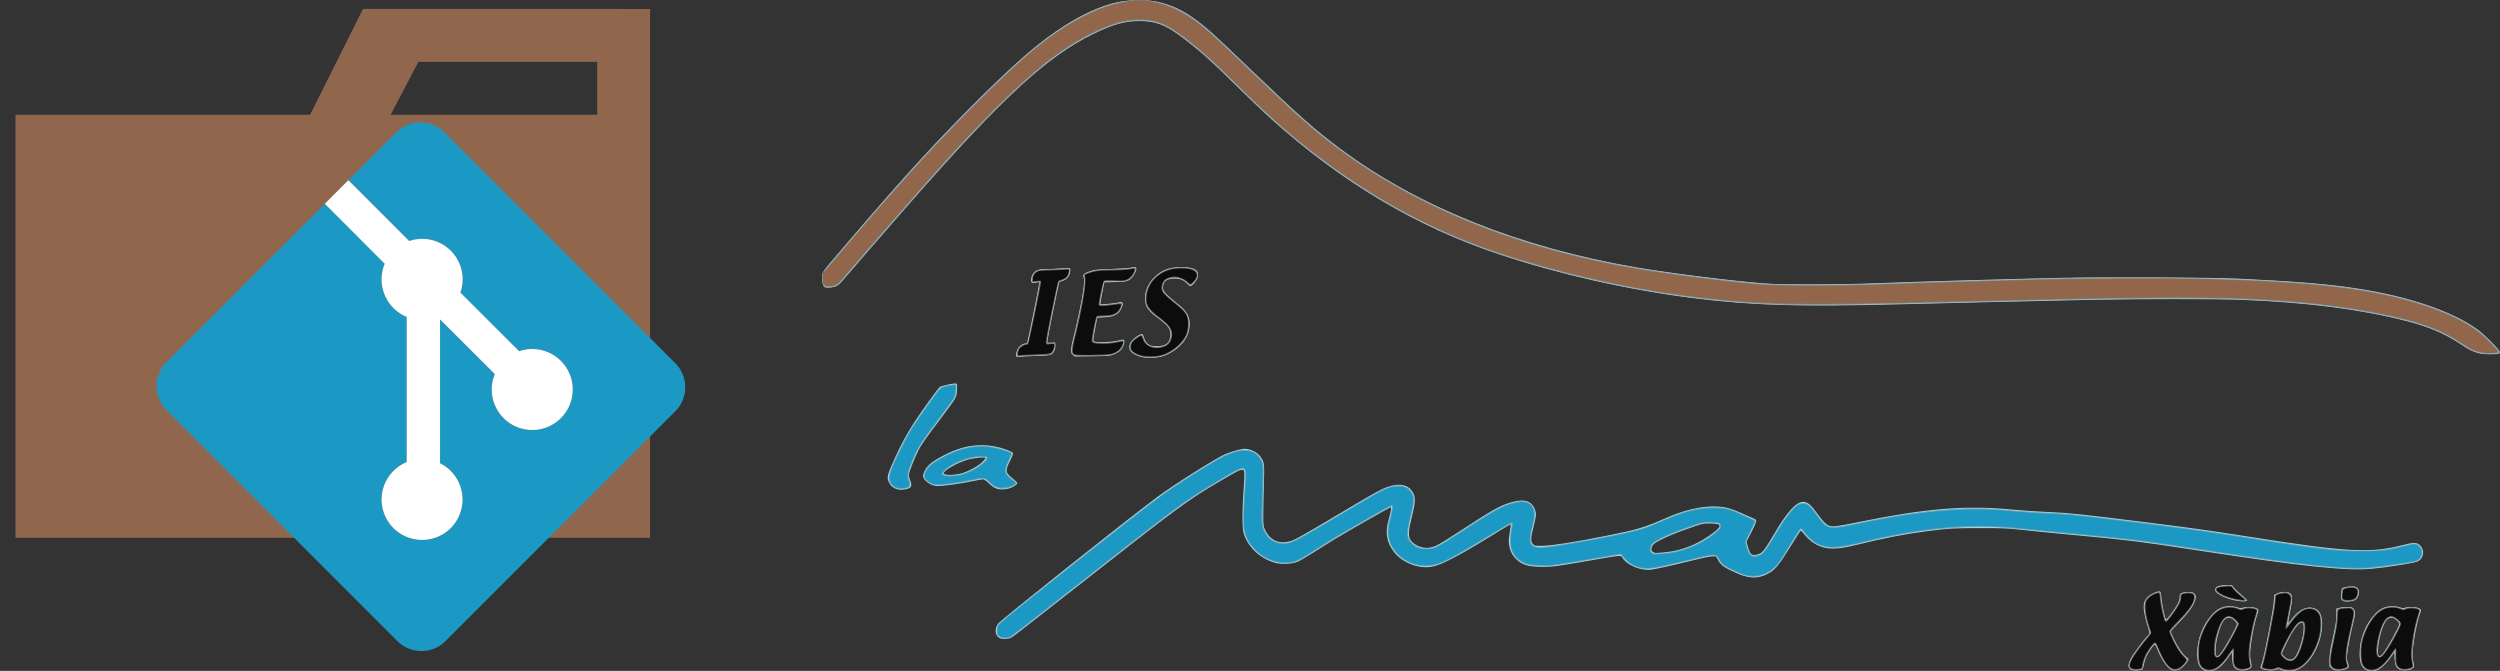 <?xml version="1.0" encoding="UTF-8" standalone="no"?>
<!-- Created with Inkscape (http://www.inkscape.org/) -->

<svg
   width="432.929mm"
   height="116.177mm"
   viewBox="0 0 432.929 116.177"
   version="1.1"
   id="svg8"
   inkscape:version="1.4 (86a8ad7, 2024-10-11)"
   sodipodi:docname="projectes.ieslamar.svg"
   xml:space="preserve"
   xmlns:inkscape="http://www.inkscape.org/namespaces/inkscape"
   xmlns:sodipodi="http://sodipodi.sourceforge.net/DTD/sodipodi-0.dtd"
   xmlns="http://www.w3.org/2000/svg"
   xmlns:svg="http://www.w3.org/2000/svg"
   xmlns:rdf="http://www.w3.org/1999/02/22-rdf-syntax-ns#"
   xmlns:cc="http://creativecommons.org/ns#"
   xmlns:dc="http://purl.org/dc/elements/1.1/"><rect x="0" y="0" width="432.929" height="116.177" fill="#333333" stroke="none"/><defs
     id="defs2" /><sodipodi:namedview
     id="base"
     pagecolor="#ffffff"
     bordercolor="#666666"
     borderopacity="1.0"
     inkscape:pageopacity="0.0"
     inkscape:pageshadow="2"
     inkscape:zoom="0.35"
     inkscape:cx="274.28571"
     inkscape:cy="375.71429"
     inkscape:document-units="mm"
     inkscape:current-layer="layer1"
     showgrid="false"
     fit-margin-top="0"
     fit-margin-left="0"
     fit-margin-right="0"
     fit-margin-bottom="0"
     inkscape:window-width="2560"
     inkscape:window-height="1369"
     inkscape:window-x="-8"
     inkscape:window-y="-8"
     inkscape:window-maximized="1"
     inkscape:showpageshadow="2"
     inkscape:pagecheckerboard="0"
     inkscape:deskcolor="#d1d1d1" /><g
     inkscape:label="Capa 1"
     inkscape:groupmode="layer"
     id="layer1"
     transform="translate(137.588,-132.155)"
     style="display:inline"><g
       id="g4540"
       transform="matrix(1.396,0,0,1.396,-63.082,-78.036)"
       style="display:inline"><path
         style="fill:#a0d4e6;stroke-width:0.085"
         d="m 219.876,233.608 c -0.498,-0.338 -0.699,-0.918 -0.694,-1.995 0.009,-1.753 0.696,-3.552 1.828,-4.789 0.695,-0.759 1.307,-1.053 2.189,-1.053 0.419,0 0.791,0.051 1.013,0.14 0.286,0.114 0.401,0.122 0.622,0.042 0.54,-0.195 1.68,-0.079 1.907,0.194 0.078,0.094 0.052,0.252 -0.12,0.73 -0.29,0.803 -0.695,2.826 -0.821,4.105 -0.09,0.909 -0.085,1.089 0.048,1.634 0.169,0.694 0.133,0.797 -0.349,0.998 -0.34,0.142 -1.1,0.146 -1.37,0.007 -0.419,-0.215 -0.555,-0.524 -0.601,-1.359 l -0.042,-0.778 -0.35,0.508 c -0.902,1.309 -1.586,1.818 -2.446,1.82 -0.401,5.9e-4 -0.574,-0.043 -0.813,-0.205 z m 2.157,-1.912 c 0.527,-0.627 2.086,-3.415 2.086,-3.731 0,-0.078 -0.153,-0.28 -0.339,-0.449 -0.268,-0.242 -0.408,-0.306 -0.671,-0.306 -0.586,0 -0.971,0.646 -1.415,2.371 -0.207,0.803 -0.301,2.057 -0.171,2.265 0.108,0.173 0.282,0.122 0.51,-0.15 z m 7.562,1.975 c -0.275,-0.114 -0.373,-0.118 -0.651,-0.026 -0.421,0.139 -1.444,0.071 -1.728,-0.115 l -0.21,-0.137 0.208,-0.611 c 0.31,-0.913 1.406,-6.559 1.467,-7.561 l 0.051,-0.847 0.378,-0.191 c 0.416,-0.21 1.121,-0.256 1.472,-0.097 0.467,0.213 0.49,0.611 0.135,2.361 -0.143,0.704 -0.247,1.318 -0.231,1.366 0.016,0.048 0.152,-0.086 0.303,-0.296 0.745,-1.038 1.549,-1.578 2.347,-1.578 1.148,0 1.652,0.807 1.536,2.46 -0.153,2.179 -1.439,4.477 -2.892,5.171 -0.432,0.207 -0.609,0.242 -1.185,0.239 -0.416,-0.003 -0.802,-0.056 -1.001,-0.138 z m 1.658,-1.53 c 0.611,-0.638 1.338,-3.29 1.13,-4.12 -0.132,-0.528 -0.741,-0.093 -1.411,1.009 -0.401,0.659 -1.265,2.449 -1.265,2.622 0,0.061 0.153,0.248 0.339,0.417 0.44,0.397 0.872,0.423 1.207,0.073 z m 8.773,1.466 c -0.498,-0.338 -0.699,-0.918 -0.694,-1.995 0.009,-1.771 0.704,-3.577 1.855,-4.82 0.674,-0.728 1.296,-1.022 2.163,-1.022 0.419,0 0.791,0.051 1.013,0.14 0.286,0.114 0.401,0.122 0.622,0.042 0.54,-0.195 1.68,-0.079 1.907,0.194 0.078,0.094 0.052,0.252 -0.12,0.73 -0.29,0.803 -0.695,2.826 -0.821,4.105 -0.09,0.909 -0.085,1.089 0.048,1.634 0.169,0.694 0.132,0.797 -0.349,0.998 -0.34,0.142 -1.1,0.146 -1.37,0.007 -0.419,-0.215 -0.555,-0.524 -0.601,-1.359 l -0.042,-0.778 -0.377,0.55 c -0.481,0.703 -1.147,1.371 -1.595,1.599 -0.506,0.258 -1.235,0.246 -1.637,-0.027 z m 2.157,-1.912 c 0.521,-0.62 2.086,-3.436 2.086,-3.755 0,-0.065 -0.153,-0.256 -0.339,-0.425 -0.268,-0.242 -0.408,-0.306 -0.671,-0.306 -0.586,0 -0.973,0.648 -1.415,2.371 -0.207,0.808 -0.304,2.064 -0.174,2.265 0.112,0.172 0.284,0.122 0.512,-0.15 z m -31.341,1.861 c -0.262,-0.244 -0.236,-0.637 0.083,-1.255 0.303,-0.588 1.517,-2.244 2.035,-2.778 0.387,-0.398 0.387,-0.297 -0.009,-1.573 -0.141,-0.454 -0.3,-1.14 -0.354,-1.524 -0.12,-0.862 -0.024,-1.29 0.391,-1.749 0.319,-0.353 1.202,-0.796 1.501,-0.754 0.173,0.025 0.194,0.088 0.251,0.783 0.06,0.725 0.41,2.381 0.56,2.648 0.055,0.099 0.201,-0.043 0.633,-0.619 0.779,-1.038 1.073,-1.613 1.073,-2.102 0,-0.37 0.018,-0.402 0.294,-0.517 0.161,-0.068 0.525,-0.123 0.808,-0.123 0.44,0 0.546,0.032 0.732,0.218 0.187,0.187 0.21,0.266 0.163,0.557 -0.122,0.765 -0.8,1.739 -2.184,3.141 -0.503,0.509 -0.914,0.956 -0.914,0.994 0,0.038 0.155,0.405 0.344,0.816 0.459,0.998 1.196,2.092 1.563,2.318 0.162,0.1 0.295,0.242 0.295,0.314 0,0.222 -0.615,0.958 -0.981,1.174 -0.234,0.138 -0.476,0.204 -0.744,0.204 -0.354,0 -0.443,-0.041 -0.8,-0.376 -0.443,-0.414 -0.967,-1.285 -1.339,-2.227 -0.133,-0.337 -0.28,-0.601 -0.327,-0.586 -0.147,0.046 -0.714,0.84 -0.977,1.368 -0.139,0.279 -0.296,0.756 -0.35,1.058 -0.053,0.303 -0.155,0.598 -0.227,0.656 -0.077,0.063 -0.376,0.106 -0.733,0.106 -0.49,0 -0.638,-0.032 -0.788,-0.173 z m 25.026,-0.075 -0.277,-0.248 0.008,-0.874 c 0.007,-0.694 0.079,-1.188 0.352,-2.398 0.425,-1.886 0.544,-2.663 0.511,-3.351 l -0.025,-0.535 0.339,-0.104 c 0.186,-0.057 0.617,-0.107 0.956,-0.11 0.548,-0.006 0.641,0.017 0.826,0.201 0.271,0.271 0.271,0.655 0,1.724 -0.323,1.275 -0.718,3.313 -0.776,4.004 -0.04,0.479 -0.02,0.703 0.085,0.954 0.075,0.18 0.137,0.401 0.137,0.491 0,0.257 -0.61,0.489 -1.29,0.492 -0.512,0.002 -0.598,-0.023 -0.847,-0.246 z m -165.309,-3.808 c -0.492,-0.309 -0.561,-1.076 -0.154,-1.707 0.274,-0.424 15.656,-12.67 19.761,-15.731 2.031,-1.514 7.416,-4.908 8.497,-5.353 0.626,-0.258 1.598,-0.541 2.139,-0.623 0.726,-0.11 1.769,0.345 2.191,0.955 0.481,0.696 0.5,0.848 0.421,3.443 -0.04,1.304 -0.072,2.999 -0.072,3.768 0,1.353 0.007,1.413 0.237,1.905 0.532,1.138 1.523,1.68 2.684,1.467 0.879,-0.161 0.96,-0.206 7.705,-4.209 3.208,-1.904 4.086,-2.388 4.741,-2.611 1.594,-0.543 2.68,-0.285 3.241,0.771 0.291,0.548 0.242,1.334 -0.182,2.955 -0.424,1.619 -0.467,2.402 -0.158,2.861 0.455,0.675 1.527,1.093 2.393,0.932 0.739,-0.137 1.09,-0.328 3.627,-1.982 4.043,-2.635 4.971,-3.166 6.234,-3.567 1.007,-0.32 1.802,-0.372 2.3,-0.151 0.605,0.268 1,0.931 1.001,1.684 0,0.146 -0.133,0.786 -0.296,1.422 -0.358,1.398 -0.376,1.809 -0.091,2.139 0.204,0.236 0.21,0.238 1.206,0.23 1.118,-0.008 4.053,-0.466 7.819,-1.22 4.093,-0.819 4.735,-1.012 7.736,-2.327 2.709,-1.187 5.437,-1.615 7.357,-1.155 0.409,0.098 1.194,0.387 1.745,0.641 0.551,0.255 1.187,0.536 1.415,0.625 0.289,0.113 0.422,0.216 0.441,0.34 0.015,0.098 -0.248,0.713 -0.583,1.366 l -0.61,1.189 0.105,0.497 c 0.058,0.273 0.188,0.644 0.289,0.824 0.154,0.276 0.232,0.332 0.496,0.354 0.181,0.015 0.472,-0.044 0.688,-0.14 0.424,-0.188 0.763,-0.645 1.829,-2.469 1.569,-2.684 2.737,-3.979 3.588,-3.979 0.546,0 0.967,0.346 1.748,1.439 0.645,0.902 1.112,1.386 1.465,1.519 0.437,0.164 1.016,0.094 3.7,-0.453 8.33,-1.695 13.273,-2.097 18.999,-1.545 1.3,0.125 3.359,0.264 4.575,0.307 2.316,0.083 4,0.261 12.449,1.319 5.417,0.678 7.514,0.974 12.573,1.771 11.995,1.89 14.87,2.043 18.881,1.005 1.297,-0.336 1.742,-0.34 2.091,-0.019 0.662,0.611 0.56,1.597 -0.213,2.048 -0.304,0.177 -3.602,0.708 -5.634,0.906 -3.185,0.311 -8.656,-0.266 -22.067,-2.329 -6.803,-1.046 -8.312,-1.233 -14.69,-1.82 -2.049,-0.189 -4.849,-0.465 -6.223,-0.614 -2.349,-0.255 -2.686,-0.272 -5.673,-0.274 -3.216,-0.003 -3.926,0.038 -6.604,0.384 -2.863,0.37 -5.201,0.828 -9.271,1.818 -2.279,0.554 -3.644,0.437 -4.899,-0.421 -0.286,-0.196 -0.717,-0.6 -0.959,-0.898 -0.241,-0.298 -0.472,-0.554 -0.514,-0.568 -0.041,-0.014 -0.643,0.9 -1.337,2.03 -1.428,2.327 -1.917,2.904 -2.842,3.358 -1.293,0.635 -2.309,0.574 -4.078,-0.242 -1.322,-0.61 -1.667,-0.865 -2.022,-1.495 l -0.257,-0.455 h -0.46 c -0.279,0 -1.249,0.197 -2.468,0.502 -2.277,0.569 -4.515,1.069 -5.141,1.148 -1.232,0.156 -2.971,-0.56 -3.522,-1.451 -0.232,-0.375 0.163,-0.411 -4.776,0.439 -3.572,0.615 -3.889,0.656 -5.08,0.659 -1.845,0.005 -2.647,-0.24 -3.437,-1.051 -0.667,-0.685 -0.951,-1.767 -0.754,-2.871 0.139,-0.78 0.199,-1.355 0.142,-1.355 -0.027,0 -0.956,0.559 -2.064,1.242 -4.42,2.726 -6.431,3.777 -7.678,4.013 -1.632,0.31 -3.667,-0.476 -4.699,-1.814 -0.941,-1.22 -1.14,-2.459 -0.655,-4.087 0.242,-0.814 0.348,-1.471 0.236,-1.471 -0.102,0 -5.504,3.083 -7.041,4.018 -0.629,0.383 -1.801,1.119 -2.606,1.636 -0.805,0.517 -1.681,1.025 -1.947,1.128 -0.659,0.256 -1.898,0.315 -2.648,0.128 -1.919,-0.48 -3.549,-2.013 -4.018,-3.777 -0.168,-0.63 -0.165,-3.031 0.006,-5.169 0.073,-0.911 0.12,-1.863 0.106,-2.117 -0.024,-0.429 -0.042,-0.463 -0.253,-0.487 -0.277,-0.032 -0.545,0.102 -2.483,1.239 -4.44,2.606 -4.963,2.991 -18.754,13.818 -3.655,2.87 -6.853,5.367 -7.107,5.548 -0.405,0.29 -0.528,0.333 -1.016,0.357 -0.443,0.022 -0.611,-0.007 -0.827,-0.142 z m 83.577,-10.731 c 1.516,-0.287 2.962,-0.882 4.277,-1.76 1.947,-1.301 2.012,-1.665 0.301,-1.685 -0.671,-0.008 -0.878,0.03 -1.736,0.315 -2.507,0.835 -4.573,1.726 -5.171,2.229 -0.145,0.122 -0.265,0.326 -0.299,0.509 -0.049,0.259 -0.026,0.331 0.145,0.47 0.182,0.148 0.285,0.158 1.007,0.106 0.442,-0.032 1.106,-0.116 1.475,-0.185 z m 69.912,6.14 c -1.181,-0.196 -2.505,-0.826 -2.609,-1.24 -0.117,-0.468 0.311,-0.685 1.368,-0.692 l 0.677,-0.005 0.365,0.424 c 0.201,0.233 0.629,0.637 0.953,0.898 0.323,0.261 0.588,0.528 0.588,0.592 0,0.136 -0.599,0.146 -1.341,0.022 z m 13.105,-0.079 c -0.156,-0.156 -0.168,-0.238 -0.117,-0.783 0.031,-0.335 0.081,-0.633 0.111,-0.661 0.135,-0.131 0.677,-0.244 1.171,-0.244 0.462,0 0.572,0.03 0.749,0.208 0.244,0.244 0.267,0.572 0.074,1.054 -0.166,0.414 -0.573,0.601 -1.307,0.601 -0.398,0 -0.544,-0.037 -0.68,-0.174 z M 57.881,211.248 c -0.487,-0.168 -0.743,-0.383 -0.957,-0.803 -0.323,-0.632 -0.273,-0.855 0.666,-2.961 0.706,-1.583 1.566,-3.176 2.421,-4.482 0.984,-1.503 2.979,-4.264 3.205,-4.436 0.22,-0.167 1.843,-0.496 2.051,-0.417 0.1,0.038 0.116,0.189 0.081,0.791 -0.053,0.931 -0.036,0.902 -2.036,3.559 -1.956,2.599 -2.421,3.267 -2.801,4.027 -0.456,0.911 -1.154,2.706 -1.154,2.968 0,0.126 0.081,0.426 0.181,0.666 0.23,0.556 0.17,0.848 -0.205,1 -0.437,0.177 -1.082,0.216 -1.453,0.088 z m 12.478,-0.035 c -0.386,-0.117 -0.621,-0.273 -1.111,-0.736 -0.28,-0.265 -0.558,-0.454 -0.666,-0.454 -0.102,0 -0.74,0.115 -1.418,0.256 -1.329,0.276 -3.587,0.591 -4.233,0.59 -0.802,-0.002 -1.796,-0.707 -1.796,-1.275 0,-0.351 0.345,-0.992 0.734,-1.362 0.607,-0.578 2.244,-1.472 3.516,-1.921 2.017,-0.712 4.091,-0.697 6.116,0.045 0.369,0.135 0.711,0.309 0.76,0.388 0.07,0.111 0.004,0.312 -0.307,0.927 -0.657,1.301 -0.628,1.517 0.313,2.265 0.304,0.242 0.553,0.492 0.553,0.555 0,0.183 -0.509,0.519 -1.01,0.666 -0.484,0.142 -1.087,0.165 -1.45,0.055 z m -4.525,-1.909 c 0.818,-0.207 2.009,-0.838 2.58,-1.367 0.28,-0.259 0.485,-0.511 0.455,-0.559 -0.091,-0.147 -1.447,-0.009 -2.268,0.231 -1.249,0.365 -3.002,1.382 -2.902,1.683 0.081,0.243 1.197,0.249 2.135,0.012 z m 22.31,-14.472 c -1.178,-0.337 -1.609,-0.845 -1.358,-1.604 0.156,-0.474 1.256,-1.329 1.56,-1.212 0.055,0.021 0.15,0.232 0.211,0.469 0.13,0.507 0.525,0.905 0.984,0.991 0.164,0.031 0.556,0.042 0.872,0.024 0.943,-0.053 1.387,-0.505 1.396,-1.418 0.007,-0.764 -0.238,-1.086 -1.61,-2.116 -1.131,-0.849 -1.436,-1.269 -1.521,-2.091 -0.11,-1.067 0.34,-2.177 1.214,-2.994 0.969,-0.906 1.935,-1.229 3.508,-1.173 1.374,0.049 1.858,0.316 1.858,1.026 0,0.413 -0.667,1.318 -0.978,1.327 -0.049,0.001 -0.221,-0.135 -0.381,-0.304 -0.422,-0.443 -0.861,-0.621 -1.543,-0.623 -0.924,-0.003 -1.324,0.25 -1.446,0.914 -0.105,0.573 0.124,0.849 1.894,2.277 0.844,0.681 1.22,1.197 1.36,1.867 0.192,0.92 -0.132,2.096 -0.797,2.886 -0.688,0.819 -1.731,1.487 -2.723,1.745 -0.605,0.158 -1.962,0.163 -2.497,0.01 z m -15.449,-0.045 c -0.089,-0.144 0.03,-0.705 0.213,-1.007 0.187,-0.308 0.629,-0.605 0.901,-0.606 0.102,-1.7e-4 0.207,-0.035 0.234,-0.078 0.077,-0.125 1.563,-7.493 1.52,-7.536 -0.022,-0.022 -0.216,0.008 -0.432,0.066 -0.331,0.088 -0.412,0.086 -0.516,-0.018 -0.183,-0.183 -0.061,-0.834 0.217,-1.165 0.327,-0.388 0.666,-0.497 1.562,-0.499 0.432,-0.001 1.262,-0.037 1.844,-0.08 0.598,-0.044 1.091,-0.045 1.132,-0.004 0.041,0.04 0.048,0.249 0.015,0.464 -0.076,0.506 -0.448,0.94 -0.923,1.074 -0.194,0.055 -0.381,0.124 -0.416,0.154 -0.067,0.056 -1.502,7.119 -1.502,7.391 0,0.136 0.061,0.153 0.487,0.13 l 0.487,-0.026 0.026,0.352 c 0.033,0.448 -0.157,0.904 -0.458,1.101 -0.196,0.128 -0.496,0.164 -1.806,0.212 -0.864,0.032 -1.786,0.083 -2.049,0.114 -0.317,0.037 -0.497,0.024 -0.536,-0.04 z m 7.018,-0.2 c -0.217,-0.187 -0.24,-0.256 -0.223,-0.661 0.011,-0.249 0.116,-0.815 0.235,-1.258 0.295,-1.106 0.829,-3.529 1.089,-4.939 0.272,-1.48 0.353,-2.417 0.237,-2.751 -0.127,-0.363 -0.005,-0.486 0.744,-0.751 0.587,-0.208 0.781,-0.229 2.582,-0.289 1.071,-0.035 2.153,-0.105 2.403,-0.155 0.613,-0.122 0.744,-0.115 0.805,0.044 0.069,0.18 -0.24,0.863 -0.525,1.164 -0.445,0.468 -0.629,0.518 -2.087,0.564 l -1.351,0.042 -0.267,1.336 c -0.147,0.735 -0.243,1.351 -0.214,1.368 0.087,0.054 1.712,-0.1 2.199,-0.209 0.373,-0.083 0.468,-0.081 0.526,0.013 0.157,0.255 -0.209,1.064 -0.62,1.369 -0.41,0.305 -0.78,0.405 -1.687,0.458 l -0.818,0.048 -0.216,1.152 c -0.358,1.909 -0.348,1.756 -0.123,1.817 0.465,0.125 2.16,0.055 2.828,-0.116 0.367,-0.094 0.716,-0.152 0.776,-0.13 0.285,0.109 -0.025,1.044 -0.472,1.419 -0.146,0.123 -0.484,0.31 -0.753,0.417 -0.456,0.181 -0.632,0.196 -2.656,0.224 l -2.168,0.03 z m 174.505,-0.183 c -0.747,-0.164 -1.328,-0.448 -2.415,-1.184 -1.826,-1.235 -3.956,-2.141 -6.644,-2.827 -5.772,-1.472 -12.443,-2.326 -20.616,-2.638 -2.814,-0.107 -12.952,-0.107 -18.33,0.001 -3.897,0.078 -19.175,0.434 -23.537,0.549 -12.829,0.336 -18.679,0.164 -26.077,-0.767 -8.01,-1.008 -16.659,-2.966 -24.088,-5.452 -10.256,-3.432 -19.416,-8.885 -28.254,-16.818 -0.825,-0.741 -2.854,-2.68 -4.509,-4.31 -3.077,-3.031 -4.279,-4.101 -6.438,-5.73 -2.093,-1.579 -3.265,-2.037 -5.249,-2.049 -1.896,-0.012 -3.38,0.401 -5.884,1.635 -5.778,2.848 -11.182,7.838 -22.698,20.961 -1.835,2.091 -8.08,9.286 -8.451,9.737 -0.193,0.234 -0.487,0.471 -0.705,0.567 -0.377,0.167 -1.18,0.231 -1.376,0.11 -0.296,-0.183 -0.432,-1.109 -0.255,-1.736 0.046,-0.163 0.359,-0.62 0.697,-1.016 8.502,-9.975 11.965,-13.827 17.039,-18.952 5.948,-6.009 9.09,-8.748 12.435,-10.843 2.686,-1.682 5.116,-2.664 7.252,-2.932 3.335,-0.418 5.937,0.225 8.607,2.129 1.508,1.076 2.346,1.831 7.226,6.511 5.784,5.548 7.737,7.274 10.922,9.652 9.621,7.184 22.285,12.264 36.727,14.734 4.196,0.717 12.102,1.703 16.062,2.003 2.07,0.157 9.507,0.133 13.843,-0.044 3.93,-0.161 15.932,-0.509 22.648,-0.657 5.004,-0.111 19.069,-0.056 22.013,0.086 7.46,0.359 11.329,0.68 14.938,1.242 6.343,0.987 11.625,2.778 14.768,5.008 0.778,0.552 2.465,2.191 2.739,2.662 l 0.181,0.311 -0.26,0.091 c -0.352,0.123 -1.684,0.103 -2.309,-0.034 z"
         id="path4554"
         inkscape:connector-curvature="0" /><path
         style="fill:#aa9f98;stroke-width:0.085"
         d="m 220.224,233.753 c -0.299,-0.112 -0.609,-0.401 -0.785,-0.729 -0.168,-0.314 -0.188,-0.474 -0.186,-1.453 0.003,-1.338 0.124,-1.838 0.758,-3.133 0.706,-1.443 1.509,-2.268 2.482,-2.551 0.558,-0.162 1.357,-0.117 1.819,0.104 0.281,0.134 0.322,0.135 0.596,0.004 0.343,-0.163 0.763,-0.178 1.287,-0.046 0.577,0.145 0.603,0.22 0.346,1.027 -0.271,0.854 -0.597,2.402 -0.733,3.488 -0.094,0.747 -0.072,1.86 0.051,2.587 0.045,0.266 0.023,0.312 -0.217,0.453 -0.412,0.242 -1.165,0.274 -1.498,0.064 -0.478,-0.301 -0.576,-0.545 -0.576,-1.424 0,-0.433 -0.019,-0.786 -0.042,-0.785 -0.023,9.6e-4 -0.188,0.231 -0.367,0.511 -0.479,0.751 -1.189,1.478 -1.686,1.725 -0.415,0.207 -0.94,0.272 -1.249,0.156 z m 1.788,-1.981 c 0.477,-0.511 2.192,-3.508 2.192,-3.831 0,-0.201 -0.647,-0.718 -0.976,-0.779 -0.421,-0.079 -0.686,0.131 -1.034,0.818 -0.699,1.38 -1.04,4.057 -0.518,4.057 0.05,0 0.201,-0.119 0.337,-0.264 z m 7.673,1.869 c -0.446,-0.154 -0.51,-0.157 -0.737,-0.04 -0.137,0.071 -0.415,0.128 -0.618,0.128 -0.466,0 -1.247,-0.227 -1.247,-0.363 3e-5,-0.056 0.073,-0.294 0.162,-0.529 0.247,-0.65 1.454,-6.825 1.508,-7.713 l 0.047,-0.773 0.299,-0.143 c 0.425,-0.203 1.056,-0.262 1.378,-0.128 0.168,0.07 0.311,0.215 0.385,0.393 0.134,0.321 0.089,0.71 -0.278,2.419 -0.118,0.548 -0.2,1.037 -0.183,1.088 0.017,0.051 0.231,-0.177 0.476,-0.506 0.975,-1.311 2.054,-1.815 2.928,-1.37 0.612,0.312 0.797,0.75 0.805,1.909 0.008,1.115 -0.216,2.045 -0.754,3.133 -1.082,2.189 -2.534,3.057 -4.173,2.493 z m 1.633,-1.512 c 0.559,-0.588 1.132,-2.546 1.081,-3.696 -0.044,-0.995 -0.414,-0.94 -1.197,0.181 -0.345,0.494 -1.361,2.448 -1.524,2.933 -0.102,0.303 0.64,0.906 1.121,0.911 0.128,0.001 0.32,-0.121 0.518,-0.329 z m 9.057,1.624 c -0.299,-0.112 -0.609,-0.401 -0.785,-0.729 -0.168,-0.314 -0.188,-0.474 -0.186,-1.453 0.003,-1.338 0.124,-1.838 0.758,-3.133 1.077,-2.201 2.476,-3.047 4.121,-2.493 0.491,0.165 0.531,0.167 0.815,0.032 0.344,-0.163 1.111,-0.131 1.512,0.063 0.297,0.144 0.296,0.276 -0.006,1.255 -0.403,1.304 -0.66,2.89 -0.672,4.149 -0.006,0.629 0.021,1.314 0.06,1.524 0.07,0.371 0.064,0.385 -0.212,0.549 -0.205,0.121 -0.439,0.168 -0.849,0.169 -0.512,0.002 -0.59,-0.022 -0.827,-0.248 -0.335,-0.321 -0.459,-0.789 -0.4,-1.507 0.026,-0.314 0.021,-0.571 -0.011,-0.57 -0.032,9.6e-4 -0.205,0.231 -0.383,0.511 -0.479,0.751 -1.189,1.478 -1.686,1.725 -0.415,0.207 -0.94,0.272 -1.249,0.156 z m 1.788,-1.981 c 0.47,-0.503 2.192,-3.513 2.192,-3.832 0,-0.195 -0.646,-0.717 -0.96,-0.775 -0.388,-0.073 -0.606,0.056 -0.912,0.538 -0.611,0.961 -1.139,3.6 -0.834,4.169 0.121,0.227 0.228,0.206 0.515,-0.1 z m -31.187,1.831 c -0.302,-0.171 -0.357,-0.421 -0.193,-0.885 0.175,-0.496 1.061,-1.806 1.904,-2.817 l 0.675,-0.809 -0.251,-0.744 c -0.539,-1.594 -0.652,-2.802 -0.315,-3.354 0.312,-0.51 1.092,-0.995 1.607,-0.999 0.268,-0.002 0.288,0.059 0.349,1.014 0.04,0.626 0.426,2.347 0.558,2.482 0.091,0.094 1.237,-1.466 1.544,-2.101 0.179,-0.37 0.232,-0.582 0.197,-0.779 -0.065,-0.363 0.204,-0.539 0.91,-0.594 0.454,-0.036 0.562,-0.015 0.762,0.143 0.64,0.507 0.007,1.727 -1.933,3.724 l -0.974,1.003 0.346,0.749 c 0.484,1.048 1.041,1.912 1.484,2.302 0.208,0.183 0.378,0.391 0.378,0.462 0,0.222 -0.663,0.981 -1.014,1.16 -0.979,0.499 -1.761,-0.187 -2.675,-2.35 -0.182,-0.43 -0.36,-0.782 -0.396,-0.782 -0.118,0 -0.846,1.049 -1.098,1.582 -0.136,0.288 -0.27,0.736 -0.296,0.994 -0.027,0.259 -0.1,0.513 -0.163,0.565 -0.193,0.161 -1.142,0.183 -1.406,0.033 z m 25.174,0.02 c -0.691,-0.355 -0.715,-1.046 -0.128,-3.703 0.332,-1.505 0.405,-1.989 0.42,-2.792 l 0.018,-0.972 0.285,-0.121 c 0.157,-0.067 0.576,-0.124 0.932,-0.129 0.518,-0.006 0.681,0.024 0.821,0.149 0.304,0.275 0.296,0.555 -0.061,2.057 -0.678,2.855 -0.834,4.223 -0.55,4.822 0.171,0.36 0.09,0.477 -0.454,0.662 -0.467,0.159 -1.004,0.17 -1.284,0.026 z M 70.731,229.632 c -0.345,-0.156 -0.451,-0.363 -0.451,-0.879 0,-0.29 0.058,-0.504 0.191,-0.704 0.183,-0.276 1.673,-1.488 8.615,-7.007 10.738,-8.537 12.282,-9.678 17.018,-12.588 1.977,-1.214 2.734,-1.588 3.856,-1.903 1.649,-0.463 2.902,0.109 3.309,1.509 0.123,0.422 0.13,0.72 0.064,2.429 -0.042,1.071 -0.075,2.729 -0.075,3.684 0,1.693 0.005,1.747 0.22,2.205 0.304,0.648 0.68,1.048 1.246,1.326 0.4,0.197 0.587,0.236 1.116,0.232 1.036,-0.006 1.1,-0.04 8.551,-4.47 1.886,-1.121 3.641,-2.125 3.9,-2.23 1.563,-0.634 2.572,-0.587 3.27,0.152 0.58,0.613 0.603,1.249 0.119,3.177 -0.188,0.748 -0.366,1.565 -0.395,1.816 -0.108,0.921 0.246,1.545 1.123,1.982 0.417,0.208 0.596,0.246 1.17,0.248 0.941,0.004 1.287,-0.161 3.81,-1.812 4.137,-2.707 5.269,-3.358 6.527,-3.755 1.335,-0.421 2.036,-0.388 2.62,0.124 0.547,0.48 0.631,1.325 0.257,2.569 -0.126,0.419 -0.25,1.069 -0.276,1.443 -0.044,0.633 -0.033,0.698 0.157,0.918 0.417,0.485 1.11,0.461 4.895,-0.165 4.073,-0.674 8.201,-1.556 9.401,-2.008 0.303,-0.114 1.177,-0.483 1.943,-0.819 2.496,-1.096 4.003,-1.505 5.847,-1.586 1.319,-0.058 2.212,0.079 3.132,0.48 1.927,0.84 2.5,1.108 2.524,1.182 0.015,0.046 -0.242,0.609 -0.571,1.251 -0.329,0.642 -0.598,1.262 -0.598,1.379 0.001,0.261 0.195,1.003 0.325,1.246 0.254,0.475 0.703,0.576 1.369,0.31 0.403,-0.161 0.754,-0.624 1.695,-2.233 0.872,-1.491 1.733,-2.743 2.319,-3.369 0.658,-0.704 0.888,-0.819 1.579,-0.789 0.314,0.013 0.842,0.503 1.398,1.297 0.632,0.902 1.112,1.419 1.45,1.561 0.485,0.204 1.274,0.131 3.42,-0.313 5.606,-1.161 9.306,-1.672 13.382,-1.851 1.837,-0.08 3.417,-0.018 6.166,0.244 1.001,0.095 2.83,0.211 4.064,0.257 2.432,0.091 2.714,0.118 8.509,0.812 7.668,0.918 11.594,1.456 17.517,2.402 10.927,1.745 14.231,1.912 18.192,0.923 1.5,-0.374 1.768,-0.377 2.127,-0.018 0.665,0.665 0.343,1.711 -0.608,1.974 -0.458,0.127 -4.281,0.657 -5.563,0.772 -2.963,0.265 -8.711,-0.358 -21.548,-2.336 -6.874,-1.059 -8.312,-1.236 -15.494,-1.904 -2.538,-0.236 -5.3,-0.505 -6.138,-0.597 -2.56,-0.283 -4.778,-0.364 -7.003,-0.258 -4.055,0.194 -7.545,0.709 -12.174,1.796 -3.108,0.73 -3.26,0.758 -4.148,0.758 -1.576,-4.3e-4 -2.815,-0.633 -3.649,-1.862 -0.159,-0.234 -0.333,-0.426 -0.386,-0.428 -0.083,-0.002 -1.571,2.315 -2.361,3.674 -0.906,1.561 -2.594,2.438 -4.173,2.169 -0.702,-0.12 -2.66,-1.002 -3.146,-1.418 -0.191,-0.164 -0.441,-0.482 -0.555,-0.707 -0.32,-0.632 -0.418,-0.632 -3.043,0.009 -4.928,1.202 -5.686,1.326 -6.659,1.097 -0.918,-0.216 -1.819,-0.794 -2.199,-1.41 -0.164,-0.266 -0.213,-0.293 -0.448,-0.245 -0.145,0.029 -2.069,0.357 -4.275,0.728 -3.66,0.615 -4.113,0.674 -5.165,0.673 -1.674,-0.002 -2.486,-0.228 -3.228,-0.899 -0.772,-0.697 -1.018,-1.894 -0.722,-3.506 0.09,-0.491 0.114,-0.809 0.063,-0.86 -0.051,-0.051 -0.891,0.418 -2.271,1.267 -2.174,1.337 -4.744,2.838 -5.6,3.27 -0.245,0.124 -0.798,0.343 -1.228,0.487 -1.782,0.597 -3.688,0.159 -5.022,-1.155 -1.16,-1.142 -1.533,-2.755 -1.01,-4.36 0.172,-0.527 0.377,-1.547 0.328,-1.627 -0.022,-0.036 -0.072,-0.066 -0.111,-0.066 -0.069,0 -4.328,2.415 -6.312,3.579 -0.559,0.328 -1.835,1.118 -2.836,1.757 -1.001,0.638 -1.982,1.243 -2.18,1.343 -1.27,0.645 -2.812,0.553 -4.362,-0.258 -0.745,-0.39 -1.819,-1.476 -2.163,-2.187 -0.498,-1.029 -0.553,-1.423 -0.493,-3.556 0.029,-1.048 0.091,-2.283 0.138,-2.744 0.101,-1.008 0.122,-2.154 0.043,-2.354 -0.091,-0.23 -0.347,-0.259 -0.741,-0.084 -0.83,0.367 -4.823,2.777 -6.455,3.895 -1.571,1.077 -5.594,4.181 -14.986,11.562 -3.493,2.745 -6.495,5.087 -6.673,5.204 -0.392,0.26 -1.074,0.329 -1.47,0.15 z m 82.945,-10.503 c 2.097,-0.319 4.064,-1.184 5.723,-2.519 0.518,-0.417 0.627,-0.547 0.627,-0.748 0,-0.335 -0.189,-0.415 -1.12,-0.472 -0.764,-0.047 -0.816,-0.038 -2.012,0.35 -2.491,0.807 -4.761,1.805 -5.28,2.321 -0.087,0.086 -0.177,0.327 -0.2,0.535 -0.037,0.327 -0.016,0.398 0.155,0.517 0.251,0.176 1.016,0.181 2.108,0.015 z m 70.908,5.995 c -0.717,-0.092 -1.84,-0.408 -2.323,-0.653 -1.263,-0.642 -1.073,-1.19 0.45,-1.298 0.631,-0.045 0.726,-0.032 0.842,0.11 0.072,0.088 0.235,0.287 0.362,0.443 0.127,0.155 0.494,0.492 0.815,0.748 0.321,0.256 0.569,0.51 0.551,0.564 -0.035,0.106 -0.292,0.138 -0.697,0.086 z m 12.668,-0.089 c -0.115,-0.094 -0.199,-0.251 -0.197,-0.37 0.007,-0.368 0.089,-1.005 0.14,-1.088 0.079,-0.128 0.975,-0.284 1.344,-0.235 0.442,0.059 0.667,0.291 0.667,0.687 0,0.735 -0.354,1.057 -1.241,1.128 -0.419,0.034 -0.548,0.011 -0.713,-0.122 z M 57.749,211.113 c -0.521,-0.208 -0.864,-0.744 -0.86,-1.343 0.005,-0.694 1.425,-3.791 2.747,-5.991 0.289,-0.482 1.213,-1.836 2.053,-3.01 1.696,-2.371 1.562,-2.252 2.762,-2.438 0.843,-0.131 0.867,-0.112 0.797,0.605 -0.032,0.327 -0.099,0.712 -0.15,0.855 -0.05,0.144 -0.879,1.316 -1.843,2.605 -2.626,3.512 -2.768,3.74 -3.556,5.717 -0.455,1.14 -0.518,1.57 -0.293,2.004 0.072,0.14 0.12,0.395 0.106,0.567 -0.023,0.272 -0.064,0.325 -0.322,0.413 -0.36,0.123 -1.149,0.131 -1.439,0.015 z m 12.954,0.038 c -0.53,-0.093 -0.828,-0.254 -1.324,-0.716 -0.641,-0.596 -0.622,-0.594 -2.341,-0.246 -1.199,0.243 -2.544,0.444 -3.721,0.555 -0.654,0.062 -1.031,-0.033 -1.555,-0.391 -0.624,-0.426 -0.672,-0.863 -0.179,-1.635 0.3,-0.47 1.118,-1.045 2.39,-1.681 2.039,-1.02 3.856,-1.347 5.768,-1.037 0.804,0.13 2.193,0.572 2.387,0.758 0.092,0.089 0.043,0.243 -0.283,0.879 -0.646,1.263 -0.599,1.653 0.284,2.325 0.619,0.471 0.649,0.522 0.428,0.728 -0.317,0.295 -1.344,0.551 -1.854,0.461 z m -4.614,-1.809 c 0.326,-0.101 0.884,-0.334 1.239,-0.518 0.732,-0.379 1.682,-1.188 1.682,-1.433 0,-0.146 -0.066,-0.162 -0.666,-0.162 -0.927,0 -2.138,0.32 -3.186,0.84 -1.316,0.654 -1.883,1.286 -1.312,1.46 0.362,0.11 1.62,0.006 2.243,-0.187 z m 22.162,-14.521 c -0.829,-0.223 -1.424,-0.635 -1.463,-1.012 -0.047,-0.463 0.018,-0.656 0.341,-1.006 0.381,-0.413 1.009,-0.783 1.203,-0.709 0.071,0.027 0.153,0.208 0.185,0.406 0.116,0.725 0.868,1.16 1.851,1.072 1.027,-0.092 1.544,-0.652 1.481,-1.605 -0.045,-0.687 -0.333,-1.053 -1.546,-1.968 -0.689,-0.519 -1.085,-0.883 -1.244,-1.143 -0.861,-1.402 -0.103,-3.503 1.639,-4.549 1.16,-0.696 3.296,-0.824 4.151,-0.248 0.382,0.257 0.479,0.632 0.279,1.077 -0.153,0.338 -0.639,0.842 -0.814,0.842 -0.05,0 -0.277,-0.168 -0.505,-0.372 -0.484,-0.435 -1.038,-0.606 -1.734,-0.534 -0.791,0.082 -1.22,0.498 -1.22,1.182 0,0.448 0.286,0.784 1.483,1.743 1.601,1.282 1.885,1.766 1.797,3.056 -0.064,0.927 -0.409,1.632 -1.164,2.377 -1.257,1.239 -3.181,1.807 -4.72,1.393 z m -15.415,-0.019 c -0.151,-0.05 -0.118,-0.523 0.063,-0.923 0.169,-0.372 0.344,-0.503 0.892,-0.665 l 0.336,-0.1 0.744,-3.717 c 0.409,-2.044 0.727,-3.761 0.707,-3.815 -0.026,-0.069 -0.132,-0.076 -0.36,-0.023 -0.579,0.134 -0.619,0.117 -0.619,-0.268 0,-0.476 0.213,-0.884 0.581,-1.111 0.285,-0.176 0.442,-0.195 2.044,-0.244 0.955,-0.029 1.774,-0.063 1.82,-0.074 0.225,-0.056 0.296,0.017 0.296,0.304 0,0.631 -0.419,1.119 -1.08,1.259 -0.185,0.039 -0.29,0.118 -0.319,0.242 -0.221,0.925 -1.467,7.375 -1.435,7.427 0.023,0.037 0.247,0.047 0.497,0.021 0.404,-0.042 0.461,-0.028 0.509,0.123 0.082,0.258 -0.082,0.858 -0.297,1.087 -0.287,0.305 -0.663,0.371 -2.151,0.377 -0.745,0.003 -1.528,0.034 -1.741,0.069 -0.212,0.035 -0.431,0.049 -0.487,0.03 z m 7.038,-0.129 c -0.466,-0.244 -0.469,-0.556 -0.024,-2.311 0.44,-1.737 1.153,-5.283 1.254,-6.239 0.052,-0.489 0.049,-0.86 -0.008,-1.086 -0.112,-0.442 -0.044,-0.509 0.826,-0.802 0.631,-0.213 0.819,-0.233 2.752,-0.297 1.141,-0.038 2.213,-0.104 2.383,-0.147 0.405,-0.103 0.529,-0.02 0.457,0.304 -0.098,0.445 -0.522,1.015 -0.91,1.222 -0.34,0.182 -0.448,0.193 -1.65,0.172 -0.741,-0.013 -1.307,0.012 -1.335,0.058 -0.058,0.093 -0.554,2.512 -0.554,2.699 0,0.106 0.124,0.119 0.783,0.079 0.431,-0.026 1.04,-0.096 1.354,-0.154 0.314,-0.058 0.595,-0.082 0.624,-0.053 0.093,0.093 -0.05,0.625 -0.247,0.917 -0.409,0.606 -0.986,0.836 -2.104,0.837 -0.509,3.4e-4 -0.744,0.033 -0.773,0.107 -0.109,0.283 -0.507,2.763 -0.462,2.879 0.113,0.294 1.844,0.296 3.094,0.004 0.706,-0.165 0.799,-0.117 0.693,0.352 -0.097,0.431 -0.331,0.764 -0.711,1.01 -0.687,0.446 -1.02,0.499 -3.242,0.515 -1.166,0.008 -2.114,-0.02 -2.201,-0.066 z m 174.767,-0.224 c -1.065,-0.173 -1.621,-0.419 -2.794,-1.236 -2.19,-1.524 -4.754,-2.486 -9.118,-3.419 -5.151,-1.102 -10.018,-1.679 -17.341,-2.057 -2.644,-0.136 -15.017,-0.133 -20.913,0.006 -2.352,0.055 -8.143,0.194 -12.869,0.309 -20.004,0.484 -22.95,0.492 -28.702,0.08 -9.894,-0.71 -20.897,-2.904 -30.311,-6.043 -8.645,-2.883 -16.734,-7.341 -24.215,-13.345 -2.79,-2.239 -4.55,-3.831 -8.001,-7.235 -3.666,-3.616 -4.859,-4.677 -7.324,-6.514 -1.861,-1.387 -3.169,-1.868 -5.084,-1.868 -1.714,0 -3.46,0.496 -5.795,1.647 -3.863,1.904 -6.943,4.315 -12.111,9.483 -4.069,4.069 -6.938,7.237 -15.224,16.81 -4.629,5.348 -4.253,4.945 -4.731,5.065 -0.48,0.121 -0.955,0.128 -1.163,0.016 -0.304,-0.163 -0.444,-1.045 -0.265,-1.67 0.101,-0.353 6.275,-7.581 10.291,-12.048 5.916,-6.58 12.546,-13.173 16.217,-16.125 3.698,-2.973 7.487,-4.983 10.399,-5.516 1.138,-0.208 3.105,-0.247 4.118,-0.081 2.117,0.347 4.272,1.44 6.438,3.263 0.941,0.792 1.688,1.489 5.757,5.372 6.196,5.912 7.539,7.11 10.415,9.285 9.914,7.498 22.624,12.655 37.338,15.147 5.114,0.866 12.922,1.808 16.933,2.042 1.902,0.111 10.046,0.055 13.039,-0.089 1.635,-0.079 11.957,-0.389 19.897,-0.597 15.792,-0.415 30.186,-0.014 38.185,1.063 6.572,0.885 12.344,2.68 15.656,4.87 1.429,0.944 3.663,3.19 3.309,3.326 -0.231,0.089 -1.605,0.129 -2.032,0.059 z"
         id="path4552"
         inkscape:connector-curvature="0" /><path
         style="fill:#57b3d3;stroke-width:0.085"
         d="m 219.969,233.539 c -0.526,-0.358 -0.634,-0.71 -0.629,-2.053 0.004,-1.111 0.022,-1.236 0.28,-1.99 0.42,-1.226 1.053,-2.283 1.739,-2.905 0.144,-0.131 0.491,-0.35 0.77,-0.487 0.631,-0.309 1.409,-0.34 2.085,-0.083 0.392,0.149 0.46,0.153 0.674,0.042 0.427,-0.221 1.634,-0.103 1.739,0.171 0.024,0.063 -0.05,0.413 -0.165,0.778 -0.244,0.774 -0.608,2.555 -0.732,3.583 -0.118,0.975 -0.109,1.573 0.032,2.116 0.065,0.251 0.102,0.501 0.081,0.555 -0.071,0.185 -0.629,0.38 -1.085,0.38 -0.859,0 -1.194,-0.517 -1.13,-1.746 0.021,-0.39 0.013,-0.709 -0.017,-0.709 -0.03,0 -0.27,0.318 -0.534,0.706 -0.543,0.8 -1.27,1.528 -1.706,1.711 -0.45,0.188 -1.069,0.158 -1.402,-0.067 z m 2.039,-1.678 c 0.307,-0.307 1.091,-1.574 1.7,-2.745 0.459,-0.883 0.572,-1.171 0.509,-1.288 -0.134,-0.248 -0.46,-0.516 -0.803,-0.659 -0.3,-0.125 -0.345,-0.124 -0.634,0.017 -0.405,0.198 -0.862,1.088 -1.165,2.269 -0.216,0.843 -0.314,2.122 -0.186,2.434 0.082,0.2 0.366,0.187 0.58,-0.027 z m 7.621,1.699 c -0.347,-0.162 -0.395,-0.165 -0.648,-0.045 -0.464,0.22 -1.675,0.116 -1.778,-0.153 -0.022,-0.057 0.037,-0.326 0.131,-0.6 0.185,-0.538 1.287,-5.999 1.441,-7.143 0.052,-0.386 0.073,-0.771 0.046,-0.856 -0.083,-0.263 0.039,-0.415 0.443,-0.553 0.495,-0.169 1.115,-0.17 1.353,-0.003 0.312,0.218 0.315,0.599 0.02,2.089 -0.151,0.759 -0.302,1.524 -0.337,1.701 -0.035,0.177 -0.034,0.31 0.002,0.296 0.036,-0.014 0.292,-0.332 0.57,-0.708 0.814,-1.1 1.487,-1.56 2.284,-1.56 0.827,0 1.311,0.527 1.42,1.546 0.222,2.079 -1.23,5.15 -2.795,5.909 -0.595,0.289 -1.622,0.327 -2.153,0.08 z m 1.674,-1.297 c 0.77,-0.713 1.552,-4.152 1.021,-4.485 -0.25,-0.157 -0.575,0.016 -0.968,0.513 -0.439,0.556 -1.734,3.058 -1.734,3.349 0,0.385 0.84,0.949 1.27,0.854 0.116,-0.026 0.301,-0.13 0.411,-0.231 z m 8.809,1.275 c -0.475,-0.316 -0.622,-0.724 -0.655,-1.815 -0.022,-0.748 0.008,-1.094 0.147,-1.64 0.48,-1.899 1.512,-3.437 2.674,-3.987 0.636,-0.301 1.42,-0.329 2.087,-0.076 0.392,0.149 0.46,0.153 0.674,0.042 0.427,-0.221 1.634,-0.103 1.739,0.171 0.024,0.063 -0.05,0.413 -0.165,0.778 -0.411,1.305 -0.815,3.645 -0.818,4.736 -8.5e-4,0.33 0.053,0.782 0.12,1.003 0.152,0.504 0.116,0.595 -0.299,0.761 -0.52,0.208 -1.114,0.176 -1.414,-0.076 -0.381,-0.321 -0.466,-0.618 -0.425,-1.484 0.02,-0.419 0.013,-0.762 -0.017,-0.762 -0.029,0 -0.267,0.314 -0.529,0.699 -0.544,0.799 -1.139,1.407 -1.628,1.664 -0.466,0.245 -1.111,0.239 -1.492,-0.014 z m 2.046,-1.677 c 0.307,-0.307 1.091,-1.574 1.7,-2.745 0.459,-0.883 0.572,-1.171 0.509,-1.288 -0.133,-0.247 -0.459,-0.515 -0.797,-0.657 -0.662,-0.277 -1.126,0.176 -1.586,1.547 -0.432,1.289 -0.616,2.854 -0.381,3.235 0.086,0.139 0.37,0.092 0.555,-0.092 z m -31.229,1.652 c -0.12,-0.084 -0.188,-0.22 -0.188,-0.375 0,-0.488 0.811,-1.776 2.088,-3.316 0.295,-0.356 0.537,-0.69 0.537,-0.742 0,-0.052 -0.138,-0.542 -0.306,-1.088 -0.227,-0.736 -0.317,-1.204 -0.349,-1.805 -0.052,-0.975 0.07,-1.314 0.603,-1.677 0.409,-0.278 1.106,-0.556 1.219,-0.486 0.043,0.027 0.099,0.364 0.124,0.75 0.049,0.764 0.433,2.499 0.606,2.735 0.096,0.132 0.165,0.071 0.651,-0.577 0.871,-1.161 1.118,-1.619 1.162,-2.151 0.036,-0.435 0.058,-0.475 0.321,-0.585 0.411,-0.172 1.074,-0.152 1.309,0.038 0.261,0.211 0.238,0.67 -0.062,1.262 -0.274,0.542 -1.281,1.764 -2.177,2.643 -0.355,0.348 -0.645,0.7 -0.645,0.781 0,0.081 0.256,0.654 0.569,1.272 0.445,0.879 0.684,1.243 1.095,1.667 l 0.526,0.543 -0.251,0.365 c -0.565,0.821 -1.317,1.088 -1.927,0.685 -0.484,-0.32 -1.065,-1.256 -1.536,-2.474 -0.254,-0.657 -0.297,-0.699 -0.512,-0.505 -0.56,0.507 -1.345,2.091 -1.349,2.724 -0.001,0.181 -0.057,0.301 -0.166,0.36 -0.255,0.137 -1.124,0.108 -1.341,-0.044 z m 25.052,-0.085 c -0.161,-0.136 -0.279,-0.333 -0.316,-0.526 -0.081,-0.433 0.081,-1.54 0.491,-3.343 0.283,-1.246 0.354,-1.724 0.366,-2.475 l 0.015,-0.931 0.331,-0.1 c 0.182,-0.055 0.571,-0.103 0.864,-0.106 0.458,-0.006 0.562,0.023 0.741,0.201 0.278,0.278 0.268,0.455 -0.126,2.089 -0.644,2.675 -0.805,4.018 -0.555,4.616 0.07,0.167 0.127,0.339 0.127,0.382 0,0.16 -0.722,0.405 -1.2,0.407 -0.393,0.002 -0.527,-0.037 -0.738,-0.215 z m -165.251,-3.797 c -0.345,-0.156 -0.451,-0.363 -0.451,-0.879 0,-0.29 0.058,-0.504 0.191,-0.704 0.183,-0.276 1.673,-1.488 8.615,-7.007 10.738,-8.537 12.282,-9.678 17.018,-12.588 1.977,-1.214 2.734,-1.588 3.856,-1.903 1.649,-0.463 2.902,0.109 3.309,1.509 0.123,0.422 0.13,0.72 0.064,2.429 -0.042,1.071 -0.075,2.729 -0.075,3.684 0,1.693 0.005,1.747 0.22,2.205 0.304,0.648 0.68,1.048 1.246,1.326 0.4,0.197 0.587,0.236 1.116,0.232 1.036,-0.006 1.1,-0.04 8.551,-4.47 1.886,-1.121 3.641,-2.125 3.9,-2.23 1.563,-0.634 2.572,-0.587 3.27,0.152 0.58,0.613 0.603,1.249 0.119,3.177 -0.188,0.748 -0.366,1.565 -0.395,1.816 -0.108,0.921 0.246,1.545 1.123,1.982 0.417,0.208 0.596,0.246 1.17,0.248 0.941,0.004 1.287,-0.161 3.81,-1.812 4.137,-2.707 5.269,-3.358 6.527,-3.755 1.335,-0.421 2.036,-0.388 2.62,0.124 0.547,0.48 0.631,1.325 0.257,2.569 -0.126,0.419 -0.25,1.069 -0.276,1.443 -0.044,0.633 -0.033,0.698 0.157,0.918 0.417,0.485 1.11,0.461 4.895,-0.165 4.073,-0.674 8.201,-1.556 9.401,-2.008 0.303,-0.114 1.177,-0.483 1.943,-0.819 2.496,-1.096 4.003,-1.505 5.847,-1.586 1.319,-0.058 2.212,0.079 3.132,0.48 1.927,0.84 2.5,1.108 2.524,1.182 0.015,0.046 -0.242,0.609 -0.571,1.251 -0.329,0.642 -0.598,1.262 -0.598,1.379 0.001,0.261 0.195,1.003 0.325,1.246 0.254,0.475 0.703,0.576 1.369,0.31 0.403,-0.161 0.754,-0.624 1.695,-2.233 0.872,-1.491 1.733,-2.743 2.319,-3.369 0.658,-0.704 0.888,-0.819 1.579,-0.789 0.314,0.013 0.842,0.503 1.398,1.297 0.632,0.902 1.112,1.419 1.45,1.561 0.485,0.204 1.274,0.131 3.42,-0.313 5.606,-1.161 9.306,-1.672 13.382,-1.851 1.837,-0.08 3.417,-0.018 6.166,0.244 1.001,0.095 2.83,0.211 4.064,0.257 2.432,0.091 2.714,0.118 8.509,0.812 7.668,0.918 11.594,1.456 17.517,2.402 10.927,1.745 14.231,1.912 18.192,0.923 1.5,-0.374 1.768,-0.377 2.127,-0.018 0.665,0.665 0.343,1.711 -0.608,1.974 -0.458,0.127 -4.281,0.657 -5.563,0.772 -2.963,0.265 -8.711,-0.358 -21.548,-2.336 -6.874,-1.059 -8.312,-1.236 -15.494,-1.904 -2.538,-0.236 -5.3,-0.505 -6.138,-0.597 -2.56,-0.283 -4.778,-0.364 -7.003,-0.258 -4.055,0.194 -7.545,0.709 -12.174,1.796 -3.108,0.73 -3.26,0.758 -4.148,0.758 -1.576,-4.3e-4 -2.815,-0.633 -3.649,-1.862 -0.159,-0.234 -0.333,-0.426 -0.386,-0.428 -0.083,-0.002 -1.571,2.315 -2.361,3.674 -0.906,1.561 -2.594,2.438 -4.173,2.169 -0.702,-0.12 -2.66,-1.002 -3.146,-1.418 -0.191,-0.164 -0.441,-0.482 -0.555,-0.707 -0.32,-0.632 -0.418,-0.632 -3.043,0.009 -4.928,1.202 -5.686,1.326 -6.659,1.097 -0.918,-0.216 -1.819,-0.794 -2.199,-1.41 -0.164,-0.266 -0.213,-0.293 -0.448,-0.245 -0.145,0.029 -2.069,0.357 -4.275,0.728 -3.66,0.615 -4.113,0.674 -5.165,0.673 -1.674,-0.002 -2.486,-0.228 -3.228,-0.899 -0.772,-0.697 -1.018,-1.894 -0.722,-3.506 0.09,-0.491 0.114,-0.809 0.063,-0.86 -0.051,-0.051 -0.891,0.418 -2.271,1.267 -2.174,1.337 -4.744,2.838 -5.6,3.27 -0.245,0.124 -0.798,0.343 -1.228,0.487 -1.782,0.597 -3.688,0.159 -5.022,-1.155 -1.16,-1.142 -1.533,-2.755 -1.01,-4.36 0.172,-0.527 0.377,-1.547 0.328,-1.627 -0.022,-0.036 -0.072,-0.066 -0.111,-0.066 -0.069,0 -4.328,2.415 -6.312,3.579 -0.559,0.328 -1.835,1.118 -2.836,1.757 -1.001,0.638 -1.982,1.243 -2.18,1.343 -1.27,0.645 -2.812,0.553 -4.362,-0.258 -0.745,-0.39 -1.819,-1.476 -2.163,-2.187 -0.498,-1.029 -0.553,-1.423 -0.493,-3.556 0.029,-1.048 0.091,-2.283 0.138,-2.744 0.101,-1.008 0.122,-2.154 0.043,-2.354 -0.091,-0.23 -0.347,-0.259 -0.741,-0.084 -0.83,0.367 -4.823,2.777 -6.455,3.895 -1.571,1.077 -5.594,4.181 -14.986,11.562 -3.493,2.745 -6.495,5.087 -6.673,5.204 -0.392,0.26 -1.074,0.329 -1.47,0.15 z m 82.945,-10.503 c 2.097,-0.319 4.064,-1.184 5.723,-2.519 0.518,-0.417 0.627,-0.547 0.627,-0.748 0,-0.335 -0.189,-0.415 -1.12,-0.472 -0.764,-0.047 -0.816,-0.038 -2.012,0.35 -2.491,0.807 -4.761,1.805 -5.28,2.321 -0.087,0.086 -0.177,0.327 -0.2,0.535 -0.037,0.327 -0.016,0.398 0.155,0.517 0.251,0.176 1.016,0.181 2.108,0.015 z m 70.386,5.84 c -1.669,-0.303 -2.892,-1.026 -2.462,-1.457 0.171,-0.171 0.681,-0.277 1.333,-0.275 0.544,0.001 0.553,0.005 0.779,0.332 0.126,0.182 0.516,0.567 0.868,0.856 0.351,0.288 0.639,0.557 0.639,0.597 0,0.099 -0.429,0.079 -1.157,-0.053 z m 13.186,-0.023 c -0.167,-0.136 -0.176,-0.195 -0.115,-0.733 0.065,-0.571 0.073,-0.588 0.362,-0.692 0.163,-0.059 0.517,-0.11 0.787,-0.113 0.419,-0.006 0.523,0.025 0.709,0.211 0.236,0.236 0.24,0.556 0.013,1.022 -0.204,0.418 -1.369,0.621 -1.756,0.305 z M 57.749,211.113 c -0.521,-0.208 -0.864,-0.744 -0.86,-1.343 0.005,-0.694 1.425,-3.791 2.747,-5.991 0.289,-0.482 1.213,-1.836 2.053,-3.01 1.696,-2.371 1.562,-2.252 2.762,-2.438 0.843,-0.131 0.867,-0.112 0.797,0.605 -0.032,0.327 -0.099,0.712 -0.15,0.855 -0.05,0.144 -0.879,1.316 -1.843,2.605 -2.626,3.512 -2.768,3.74 -3.556,5.717 -0.455,1.14 -0.518,1.57 -0.293,2.004 0.072,0.14 0.12,0.395 0.106,0.567 -0.023,0.272 -0.064,0.325 -0.322,0.413 -0.36,0.123 -1.149,0.131 -1.439,0.015 z m 12.954,0.038 c -0.53,-0.093 -0.828,-0.254 -1.324,-0.716 -0.641,-0.596 -0.622,-0.594 -2.341,-0.246 -1.199,0.243 -2.544,0.444 -3.721,0.555 -0.654,0.062 -1.031,-0.033 -1.555,-0.391 -0.624,-0.426 -0.672,-0.863 -0.179,-1.635 0.3,-0.47 1.118,-1.045 2.39,-1.681 2.039,-1.02 3.856,-1.347 5.768,-1.037 0.804,0.13 2.193,0.572 2.387,0.758 0.092,0.089 0.043,0.243 -0.283,0.879 -0.646,1.263 -0.599,1.653 0.284,2.325 0.619,0.471 0.649,0.522 0.428,0.728 -0.317,0.295 -1.344,0.551 -1.854,0.461 z m -4.614,-1.809 c 0.326,-0.101 0.884,-0.334 1.239,-0.518 0.732,-0.379 1.682,-1.188 1.682,-1.433 0,-0.146 -0.066,-0.162 -0.666,-0.162 -0.927,0 -2.138,0.32 -3.186,0.84 -1.316,0.654 -1.883,1.286 -1.312,1.46 0.362,0.11 1.62,0.006 2.243,-0.187 z m 22.075,-14.601 c -0.606,-0.17 -0.89,-0.328 -1.152,-0.639 -0.267,-0.318 -0.277,-0.507 -0.047,-0.981 0.118,-0.244 0.321,-0.458 0.628,-0.662 0.617,-0.409 0.745,-0.396 0.876,0.091 0.061,0.23 0.219,0.506 0.38,0.668 0.711,0.711 2.485,0.511 2.882,-0.326 0.315,-0.663 0.254,-1.328 -0.173,-1.9 -0.114,-0.152 -0.653,-0.614 -1.198,-1.025 -0.575,-0.434 -1.089,-0.896 -1.224,-1.1 -0.704,-1.065 -0.394,-2.729 0.713,-3.824 0.88,-0.869 1.919,-1.267 3.309,-1.267 1.419,0 2.08,0.346 1.987,1.04 -0.049,0.365 -0.402,0.874 -0.7,1.01 -0.177,0.081 -0.245,0.051 -0.57,-0.249 -0.457,-0.421 -0.872,-0.57 -1.582,-0.566 -0.748,0.004 -1.124,0.193 -1.361,0.682 -0.214,0.441 -0.185,0.827 0.09,1.213 0.098,0.138 0.644,0.619 1.212,1.069 1.138,0.902 1.342,1.104 1.595,1.587 0.537,1.025 0.244,2.588 -0.681,3.628 -0.462,0.519 -1.457,1.181 -2.136,1.42 -0.701,0.247 -2.187,0.315 -2.847,0.129 z m -15.359,-0.056 c -0.022,-0.063 -0.006,-0.275 0.035,-0.472 0.098,-0.471 0.48,-0.853 0.926,-0.924 0.233,-0.037 0.363,-0.11 0.414,-0.233 0.068,-0.163 1.52,-7.362 1.52,-7.534 -8e-5,-0.041 -0.229,-0.049 -0.508,-0.017 l -0.508,0.058 v -0.347 c 0,-0.9 0.476,-1.178 2.032,-1.189 0.582,-0.004 1.382,-0.038 1.778,-0.076 0.495,-0.048 0.738,-0.041 0.778,0.022 0.084,0.134 -0.014,0.567 -0.198,0.874 -0.149,0.249 -0.663,0.538 -0.958,0.538 -0.066,0 -0.143,0.037 -0.171,0.082 -0.04,0.064 -1.568,7.563 -1.568,7.692 0,0.018 0.238,0.019 0.529,0.003 l 0.529,-0.03 0.026,0.267 c 0.035,0.365 -0.175,0.832 -0.459,1.018 -0.2,0.131 -0.492,0.163 -1.933,0.209 -0.933,0.03 -1.816,0.081 -1.96,0.114 -0.187,0.042 -0.275,0.026 -0.303,-0.055 z m 6.951,-0.163 c -0.239,-0.239 -0.207,-0.72 0.136,-2.075 0.386,-1.525 1.005,-4.478 1.188,-5.665 0.091,-0.59 0.126,-1.159 0.097,-1.553 l -0.047,-0.621 0.377,-0.167 c 0.67,-0.296 1.446,-0.408 2.871,-0.412 1.232,-0.004 2.217,-0.079 2.87,-0.219 0.244,-0.052 0.245,-0.05 0.193,0.273 -0.071,0.44 -0.45,0.952 -0.861,1.167 -0.3,0.157 -0.485,0.177 -1.625,0.177 -0.747,0 -1.321,0.035 -1.368,0.085 -0.117,0.121 -0.627,2.732 -0.556,2.847 0.071,0.116 1.33,0.037 2.137,-0.133 0.464,-0.098 0.542,-0.096 0.583,0.011 0.092,0.239 -0.145,0.769 -0.478,1.07 -0.414,0.374 -0.784,0.479 -1.699,0.481 -0.396,9.7e-4 -0.77,0.034 -0.832,0.073 -0.12,0.076 -0.679,3.015 -0.591,3.103 0.028,0.028 0.311,0.088 0.631,0.136 0.696,0.102 1.696,0.032 2.519,-0.178 0.331,-0.084 0.634,-0.134 0.673,-0.11 0.098,0.059 -0.014,0.608 -0.183,0.893 -0.175,0.297 -0.614,0.596 -1.158,0.791 -0.358,0.128 -0.756,0.154 -2.568,0.17 -2.015,0.017 -2.155,0.009 -2.307,-0.144 z M 254.853,194.396 c -1.282,-0.22 -1.674,-0.387 -2.965,-1.259 -2.829,-1.912 -6.24,-3.012 -12.74,-4.111 -4.794,-0.81 -9.78,-1.252 -16.214,-1.438 -6.081,-0.176 -11.776,-0.1 -34.84,0.465 -17.538,0.429 -21.065,0.401 -27.728,-0.22 -8.623,-0.804 -17.896,-2.702 -26.628,-5.453 -8.477,-2.67 -16.759,-7.055 -24.129,-12.774 -3.459,-2.685 -5.474,-4.484 -9.823,-8.774 -4.808,-4.742 -7.754,-7.016 -9.821,-7.579 -0.781,-0.213 -2.542,-0.257 -3.514,-0.089 -2.595,0.451 -6.291,2.312 -9.567,4.818 -3.579,2.737 -8.574,7.678 -14.524,14.365 -2.62,2.945 -10.289,11.732 -11.317,12.967 -0.496,0.596 -0.789,0.759 -1.46,0.811 -0.425,0.033 -0.544,0.012 -0.702,-0.127 -0.169,-0.148 -0.19,-0.246 -0.189,-0.877 l 0.001,-0.71 3.491,-4.073 c 3.619,-4.222 4.343,-5.051 6.83,-7.823 3.059,-3.41 4.627,-5.058 8.381,-8.809 4.066,-4.064 5.826,-5.704 7.944,-7.404 3.352,-2.691 6.635,-4.513 9.377,-5.206 1.767,-0.446 1.914,-0.467 3.26,-0.466 1.149,0.001 1.425,0.03 2.22,0.233 1.572,0.401 2.701,0.903 4.087,1.817 1.585,1.046 2.552,1.912 8.341,7.47 4.939,4.743 7.048,6.601 9.981,8.795 10.075,7.535 22.942,12.639 38.024,15.083 3.482,0.564 10.491,1.445 13.97,1.756 2.32,0.207 10.945,0.208 16.002,0.001 3.201,-0.131 9.201,-0.311 18.965,-0.571 14.481,-0.385 28.344,-0.06 36.364,0.852 7.606,0.864 13.838,2.702 17.524,5.166 0.842,0.563 2.2,1.799 2.992,2.722 0.304,0.355 0.312,0.374 0.164,0.382 -0.058,0.003 -0.43,0.026 -0.826,0.05 -0.396,0.024 -0.815,0.028 -0.931,0.008 z"
         id="path4550"
         inkscape:connector-curvature="0" /><path
         style="fill:#aa8974;stroke-width:0.085"
         d="m 219.969,233.539 c -0.526,-0.358 -0.634,-0.71 -0.629,-2.053 0.004,-1.111 0.022,-1.236 0.28,-1.99 0.42,-1.226 1.053,-2.283 1.739,-2.905 0.144,-0.131 0.491,-0.35 0.77,-0.487 0.631,-0.309 1.409,-0.34 2.085,-0.083 0.392,0.149 0.46,0.153 0.674,0.042 0.427,-0.221 1.634,-0.103 1.739,0.171 0.024,0.063 -0.05,0.413 -0.165,0.778 -0.244,0.774 -0.608,2.555 -0.732,3.583 -0.118,0.975 -0.109,1.573 0.032,2.116 0.065,0.251 0.102,0.501 0.081,0.555 -0.071,0.185 -0.629,0.38 -1.085,0.38 -0.859,0 -1.194,-0.517 -1.13,-1.746 0.021,-0.39 0.013,-0.709 -0.017,-0.709 -0.03,0 -0.27,0.318 -0.534,0.706 -0.543,0.8 -1.27,1.528 -1.706,1.711 -0.45,0.188 -1.069,0.158 -1.402,-0.067 z m 2.039,-1.678 c 0.307,-0.307 1.091,-1.574 1.7,-2.745 0.459,-0.883 0.572,-1.171 0.509,-1.288 -0.134,-0.248 -0.46,-0.516 -0.803,-0.659 -0.3,-0.125 -0.345,-0.124 -0.634,0.017 -0.405,0.198 -0.862,1.088 -1.165,2.269 -0.216,0.843 -0.314,2.122 -0.186,2.434 0.082,0.2 0.366,0.187 0.58,-0.027 z m 7.621,1.699 c -0.347,-0.162 -0.395,-0.165 -0.648,-0.045 -0.464,0.22 -1.675,0.116 -1.778,-0.153 -0.022,-0.057 0.037,-0.326 0.131,-0.6 0.185,-0.538 1.287,-5.999 1.441,-7.143 0.052,-0.386 0.073,-0.771 0.046,-0.856 -0.083,-0.263 0.039,-0.415 0.443,-0.553 0.495,-0.169 1.115,-0.17 1.353,-0.003 0.312,0.218 0.315,0.599 0.02,2.089 -0.151,0.759 -0.302,1.524 -0.337,1.701 -0.035,0.177 -0.034,0.31 0.002,0.296 0.036,-0.014 0.292,-0.332 0.57,-0.708 0.814,-1.1 1.487,-1.56 2.284,-1.56 0.827,0 1.311,0.527 1.42,1.546 0.222,2.079 -1.23,5.15 -2.795,5.909 -0.595,0.289 -1.622,0.327 -2.153,0.08 z m 1.674,-1.297 c 0.77,-0.713 1.552,-4.152 1.021,-4.485 -0.25,-0.157 -0.575,0.016 -0.968,0.513 -0.439,0.556 -1.734,3.058 -1.734,3.349 0,0.385 0.84,0.949 1.27,0.854 0.116,-0.026 0.301,-0.13 0.411,-0.231 z m 8.809,1.275 c -0.475,-0.316 -0.622,-0.724 -0.655,-1.815 -0.022,-0.748 0.008,-1.094 0.147,-1.64 0.48,-1.899 1.512,-3.437 2.674,-3.987 0.636,-0.301 1.42,-0.329 2.087,-0.076 0.392,0.149 0.46,0.153 0.674,0.042 0.427,-0.221 1.634,-0.103 1.739,0.171 0.024,0.063 -0.05,0.413 -0.165,0.778 -0.411,1.305 -0.815,3.645 -0.818,4.736 -8.5e-4,0.33 0.053,0.782 0.12,1.003 0.152,0.504 0.116,0.595 -0.299,0.761 -0.52,0.208 -1.114,0.176 -1.414,-0.076 -0.381,-0.321 -0.466,-0.618 -0.425,-1.484 0.02,-0.419 0.013,-0.762 -0.017,-0.762 -0.029,0 -0.267,0.314 -0.529,0.699 -0.544,0.799 -1.139,1.407 -1.628,1.664 -0.466,0.245 -1.111,0.239 -1.492,-0.014 z m 2.046,-1.677 c 0.307,-0.307 1.091,-1.574 1.7,-2.745 0.459,-0.883 0.572,-1.171 0.509,-1.288 -0.133,-0.247 -0.459,-0.515 -0.797,-0.657 -0.662,-0.277 -1.126,0.176 -1.586,1.547 -0.432,1.289 -0.616,2.854 -0.381,3.235 0.086,0.139 0.37,0.092 0.555,-0.092 z m -31.229,1.652 c -0.12,-0.084 -0.188,-0.22 -0.188,-0.375 0,-0.488 0.811,-1.776 2.088,-3.316 0.295,-0.356 0.537,-0.69 0.537,-0.742 0,-0.052 -0.138,-0.542 -0.306,-1.088 -0.227,-0.736 -0.317,-1.204 -0.349,-1.805 -0.052,-0.975 0.07,-1.314 0.603,-1.677 0.409,-0.278 1.106,-0.556 1.219,-0.486 0.043,0.027 0.099,0.364 0.124,0.75 0.049,0.764 0.433,2.499 0.606,2.735 0.096,0.132 0.165,0.071 0.651,-0.577 0.871,-1.161 1.118,-1.619 1.162,-2.151 0.036,-0.435 0.058,-0.475 0.321,-0.585 0.411,-0.172 1.074,-0.152 1.309,0.038 0.261,0.211 0.238,0.67 -0.062,1.262 -0.274,0.542 -1.281,1.764 -2.177,2.643 -0.355,0.348 -0.645,0.7 -0.645,0.781 0,0.081 0.256,0.654 0.569,1.272 0.445,0.879 0.684,1.243 1.095,1.667 l 0.526,0.543 -0.251,0.365 c -0.565,0.821 -1.317,1.088 -1.927,0.685 -0.484,-0.32 -1.065,-1.256 -1.536,-2.474 -0.254,-0.657 -0.297,-0.699 -0.512,-0.505 -0.56,0.507 -1.345,2.091 -1.349,2.724 -0.001,0.181 -0.057,0.301 -0.166,0.36 -0.255,0.137 -1.124,0.108 -1.341,-0.044 z m 25.052,-0.085 c -0.161,-0.136 -0.279,-0.333 -0.316,-0.526 -0.081,-0.433 0.081,-1.54 0.491,-3.343 0.283,-1.246 0.354,-1.724 0.366,-2.475 l 0.015,-0.931 0.331,-0.1 c 0.182,-0.055 0.571,-0.103 0.864,-0.106 0.458,-0.006 0.562,0.023 0.741,0.201 0.278,0.278 0.268,0.455 -0.126,2.089 -0.644,2.675 -0.805,4.018 -0.555,4.616 0.07,0.167 0.127,0.339 0.127,0.382 0,0.16 -0.722,0.405 -1.2,0.407 -0.393,0.002 -0.527,-0.037 -0.738,-0.215 z m -165.086,-3.834 c -0.104,-0.03 -0.27,-0.125 -0.369,-0.211 -0.156,-0.134 -0.176,-0.224 -0.145,-0.658 0.032,-0.447 0.073,-0.54 0.369,-0.847 0.734,-0.759 17.852,-14.294 20.187,-15.961 1.867,-1.333 6.435,-4.196 7.493,-4.696 2.042,-0.965 3.441,-0.973 4.273,-0.025 0.519,0.591 0.554,0.754 0.541,2.488 -0.007,0.861 -0.051,2.398 -0.098,3.415 -0.054,1.152 -0.057,2.056 -0.008,2.398 0.259,1.826 1.789,2.92 3.422,2.445 0.883,-0.257 1.561,-0.635 8.077,-4.514 3.723,-2.216 4.308,-2.486 5.426,-2.505 0.775,-0.013 1.192,0.173 1.564,0.699 0.404,0.571 0.396,1.168 -0.036,2.889 -0.565,2.253 -0.552,2.733 0.094,3.433 0.492,0.534 1.054,0.754 1.934,0.756 0.939,0.002 1.236,-0.139 3.768,-1.79 2.7,-1.761 2.816,-1.834 4.137,-2.624 1.299,-0.777 2.126,-1.129 3.144,-1.34 1.091,-0.226 1.735,-0.031 2.071,0.627 0.247,0.484 0.224,1.174 -0.077,2.318 -0.363,1.38 -0.377,1.939 -0.056,2.285 0.329,0.355 0.796,0.435 1.866,0.321 1.949,-0.209 7.783,-1.269 10.536,-1.915 1.3,-0.305 2.05,-0.568 3.892,-1.366 2.778,-1.203 4.294,-1.589 6.236,-1.589 1.429,-3.4e-4 1.914,0.096 3.048,0.601 0.373,0.166 1.001,0.447 1.397,0.625 0.396,0.178 0.709,0.367 0.696,0.42 -0.013,0.054 -0.285,0.632 -0.604,1.285 l -0.581,1.188 0.12,0.516 c 0.156,0.668 0.438,1.172 0.735,1.315 0.192,0.092 0.32,0.094 0.676,0.011 0.622,-0.146 1.036,-0.61 1.999,-2.242 1.896,-3.213 2.808,-4.273 3.675,-4.273 0.492,0 0.838,0.263 1.427,1.086 0.828,1.156 1.086,1.448 1.498,1.689 0.55,0.322 1.171,0.289 3.372,-0.182 8.206,-1.756 14.058,-2.25 19.71,-1.665 0.931,0.097 2.932,0.231 4.445,0.298 2.411,0.107 3.354,0.195 7.62,0.713 8.625,1.046 12.045,1.513 17.738,2.422 4.177,0.667 6.371,0.983 8.89,1.282 1.686,0.2 2.282,0.231 4.445,0.236 2.783,0.006 3.087,-0.026 5.251,-0.558 1.337,-0.329 1.413,-0.338 1.709,-0.214 0.771,0.322 0.813,1.493 0.068,1.878 -0.304,0.157 -4.303,0.752 -6.012,0.894 -2.958,0.246 -8.347,-0.344 -21.336,-2.336 -7.254,-1.112 -8.137,-1.218 -17.653,-2.113 -1.723,-0.162 -3.876,-0.378 -4.784,-0.479 -2.181,-0.243 -6.29,-0.263 -8.594,-0.041 -3.722,0.358 -6.53,0.847 -10.795,1.879 -2.957,0.716 -4.176,0.724 -5.374,0.039 -0.412,-0.236 -1.185,-0.987 -1.657,-1.609 l -0.216,-0.285 -0.165,0.179 c -0.091,0.099 -0.718,1.086 -1.393,2.195 -0.864,1.418 -1.37,2.158 -1.706,2.494 -1.058,1.059 -2.6,1.399 -4.02,0.885 -0.619,-0.224 -1.937,-0.878 -2.285,-1.134 -0.196,-0.144 -0.429,-0.423 -0.533,-0.638 -0.396,-0.818 -0.461,-0.818 -3.865,0.013 -4.49,1.096 -5.032,1.176 -6.087,0.901 -0.745,-0.194 -1.282,-0.525 -1.822,-1.124 l -0.486,-0.538 -3.25,0.554 c -5.535,0.943 -5.389,0.924 -6.764,0.877 -0.975,-0.033 -1.337,-0.081 -1.76,-0.23 -0.69,-0.244 -1.362,-0.846 -1.63,-1.46 -0.26,-0.596 -0.312,-1.573 -0.133,-2.509 0.19,-0.993 0.182,-1.141 -0.056,-1.096 -0.105,0.02 -1.124,0.61 -2.265,1.31 -4.098,2.517 -6.107,3.603 -7.166,3.874 -2.383,0.608 -5.007,-0.782 -5.653,-2.994 -0.198,-0.679 -0.173,-1.625 0.066,-2.425 0.278,-0.933 0.424,-1.817 0.317,-1.924 -0.057,-0.057 -0.665,0.244 -1.846,0.914 -3.112,1.766 -5.544,3.19 -6.629,3.882 -3.676,2.342 -3.591,2.303 -4.953,2.292 -0.686,-0.005 -0.964,-0.048 -1.468,-0.227 -1.767,-0.628 -3.054,-1.997 -3.451,-3.671 -0.165,-0.694 -0.126,-2.959 0.094,-5.536 0.138,-1.612 0.124,-1.883 -0.105,-2.138 -0.289,-0.32 -0.499,-0.227 -3.409,1.505 -4.104,2.443 -4.79,2.953 -18.954,14.08 -3.463,2.721 -6.454,5.036 -6.646,5.146 -0.343,0.196 -0.746,0.243 -1.131,0.13 z m 83.554,-10.504 c 1.939,-0.437 3.921,-1.421 5.226,-2.595 0.361,-0.324 0.436,-0.441 0.436,-0.677 0,-0.417 -0.204,-0.492 -1.355,-0.498 -0.961,-0.005 -0.991,8.7e-4 -2.278,0.443 -3.022,1.038 -4.876,1.935 -5.072,2.455 -0.204,0.54 -0.198,0.69 0.033,0.921 l 0.222,0.222 1.029,-0.053 c 0.566,-0.029 1.357,-0.128 1.759,-0.218 z m 69.613,5.879 c -1.669,-0.303 -2.892,-1.026 -2.462,-1.457 0.171,-0.171 0.681,-0.277 1.333,-0.275 0.544,10e-4 0.553,0.005 0.779,0.332 0.126,0.182 0.516,0.567 0.868,0.856 0.351,0.288 0.639,0.557 0.639,0.597 0,0.099 -0.429,0.079 -1.157,-0.053 z m 13.186,-0.023 c -0.167,-0.136 -0.176,-0.195 -0.115,-0.733 0.065,-0.571 0.073,-0.588 0.362,-0.692 0.163,-0.059 0.517,-0.11 0.787,-0.113 0.419,-0.006 0.523,0.025 0.709,0.211 0.236,0.236 0.24,0.556 0.013,1.022 -0.204,0.418 -1.369,0.621 -1.756,0.305 z M 57.638,210.928 c -0.742,-0.449 -0.832,-1.045 -0.342,-2.269 0.437,-1.092 1.68,-3.587 2.339,-4.696 0.712,-1.198 3.479,-5.077 3.746,-5.252 0.202,-0.132 1.704,-0.429 1.781,-0.352 0.022,0.022 0.006,0.352 -0.037,0.734 -0.091,0.816 0.064,0.563 -2.255,3.662 -2.134,2.852 -2.479,3.406 -3.143,5.047 -0.577,1.426 -0.64,1.79 -0.408,2.346 0.202,0.484 0.137,0.744 -0.216,0.865 -0.497,0.17 -1.102,0.134 -1.465,-0.085 z m 12.472,-0.023 c -0.163,-0.07 -0.496,-0.335 -0.739,-0.589 -0.541,-0.565 -0.617,-0.572 -2.404,-0.21 -1.462,0.296 -3.05,0.513 -3.905,0.532 -0.481,0.011 -0.687,-0.025 -0.952,-0.165 -0.795,-0.421 -0.942,-0.892 -0.501,-1.605 0.298,-0.483 0.808,-0.885 1.853,-1.463 1.475,-0.816 2.668,-1.215 4.121,-1.377 0.762,-0.085 1.05,-0.08 1.863,0.035 0.924,0.131 2.363,0.544 2.552,0.733 0.065,0.065 -0.024,0.329 -0.306,0.918 -0.615,1.282 -0.534,1.656 0.525,2.436 0.19,0.14 0.346,0.303 0.347,0.364 0.001,0.06 -0.198,0.203 -0.442,0.317 -0.53,0.247 -1.524,0.284 -2.011,0.075 z m -4.268,-1.392 c 1.241,-0.317 2.9,-1.329 3.25,-1.984 0.17,-0.318 0.035,-0.383 -0.802,-0.383 -1.558,-0.002 -3.777,0.878 -4.611,1.827 -0.286,0.326 -0.307,0.397 -0.152,0.522 0.29,0.235 1.429,0.244 2.315,0.018 z m 22.322,-14.772 c -0.606,-0.17 -0.89,-0.328 -1.152,-0.639 -0.267,-0.318 -0.277,-0.507 -0.047,-0.981 0.118,-0.244 0.321,-0.458 0.628,-0.662 0.617,-0.409 0.745,-0.396 0.876,0.091 0.061,0.23 0.219,0.506 0.38,0.668 0.711,0.711 2.485,0.511 2.882,-0.326 0.315,-0.663 0.254,-1.328 -0.173,-1.9 -0.114,-0.152 -0.653,-0.614 -1.198,-1.025 -0.575,-0.434 -1.089,-0.896 -1.224,-1.1 -0.704,-1.065 -0.394,-2.729 0.713,-3.824 0.88,-0.869 1.919,-1.267 3.309,-1.267 1.419,0 2.08,0.346 1.987,1.04 -0.049,0.365 -0.402,0.874 -0.7,1.01 -0.177,0.081 -0.245,0.051 -0.57,-0.249 -0.457,-0.421 -0.872,-0.57 -1.582,-0.566 -0.748,0.004 -1.124,0.193 -1.361,0.682 -0.214,0.441 -0.185,0.827 0.09,1.213 0.098,0.138 0.644,0.619 1.212,1.069 1.138,0.902 1.342,1.104 1.595,1.587 0.537,1.025 0.244,2.588 -0.681,3.628 -0.462,0.519 -1.457,1.181 -2.136,1.42 -0.701,0.247 -2.187,0.315 -2.847,0.129 z m -15.359,-0.056 c -0.022,-0.063 -0.006,-0.275 0.035,-0.472 0.098,-0.471 0.48,-0.853 0.926,-0.924 0.233,-0.037 0.363,-0.11 0.414,-0.233 0.068,-0.163 1.52,-7.362 1.52,-7.534 -8e-5,-0.041 -0.229,-0.049 -0.508,-0.017 l -0.508,0.058 v -0.347 c 0,-0.9 0.476,-1.178 2.032,-1.189 0.582,-0.004 1.382,-0.038 1.778,-0.076 0.495,-0.048 0.738,-0.041 0.778,0.022 0.084,0.134 -0.014,0.567 -0.198,0.874 -0.149,0.249 -0.663,0.538 -0.958,0.538 -0.066,0 -0.143,0.037 -0.171,0.082 -0.04,0.064 -1.568,7.563 -1.568,7.692 0,0.018 0.238,0.019 0.529,0.003 l 0.529,-0.03 0.026,0.267 c 0.035,0.365 -0.175,0.832 -0.459,1.018 -0.2,0.131 -0.492,0.163 -1.933,0.209 -0.933,0.03 -1.816,0.081 -1.96,0.114 -0.187,0.042 -0.275,0.026 -0.303,-0.055 z m 6.951,-0.163 c -0.239,-0.239 -0.207,-0.72 0.136,-2.075 0.386,-1.525 1.005,-4.478 1.188,-5.665 0.091,-0.59 0.126,-1.159 0.097,-1.553 l -0.047,-0.621 0.377,-0.167 c 0.67,-0.296 1.446,-0.408 2.871,-0.412 1.232,-0.004 2.217,-0.079 2.87,-0.219 0.244,-0.052 0.245,-0.05 0.193,0.273 -0.071,0.44 -0.45,0.952 -0.861,1.167 -0.3,0.157 -0.485,0.177 -1.625,0.177 -0.747,0 -1.321,0.035 -1.368,0.085 -0.117,0.121 -0.627,2.732 -0.556,2.847 0.071,0.116 1.33,0.037 2.137,-0.133 0.464,-0.098 0.542,-0.096 0.583,0.011 0.092,0.239 -0.145,0.769 -0.478,1.07 -0.414,0.374 -0.784,0.479 -1.699,0.481 -0.396,9.7e-4 -0.77,0.034 -0.832,0.073 -0.12,0.076 -0.679,3.015 -0.591,3.103 0.028,0.028 0.311,0.088 0.631,0.136 0.696,0.102 1.696,0.032 2.519,-0.178 0.331,-0.084 0.634,-0.134 0.673,-0.11 0.098,0.059 -0.014,0.608 -0.183,0.893 -0.175,0.297 -0.614,0.596 -1.158,0.791 -0.358,0.128 -0.756,0.154 -2.568,0.17 -2.015,0.017 -2.155,0.009 -2.307,-0.144 z m 175.098,-0.126 c -1.282,-0.22 -1.674,-0.387 -2.965,-1.259 -2.829,-1.912 -6.24,-3.012 -12.74,-4.111 -4.794,-0.81 -9.78,-1.252 -16.214,-1.438 -6.081,-0.176 -11.776,-0.1 -34.84,0.465 -17.538,0.429 -21.065,0.401 -27.728,-0.22 -8.623,-0.804 -17.896,-2.702 -26.628,-5.453 -8.477,-2.67 -16.759,-7.055 -24.129,-12.774 -3.459,-2.685 -5.474,-4.484 -9.823,-8.774 -4.808,-4.742 -7.754,-7.016 -9.821,-7.579 -0.781,-0.213 -2.542,-0.257 -3.514,-0.089 -2.595,0.451 -6.291,2.312 -9.567,4.818 -3.579,2.737 -8.574,7.678 -14.524,14.365 -2.62,2.945 -10.289,11.732 -11.317,12.967 -0.496,0.596 -0.789,0.759 -1.46,0.811 -0.425,0.033 -0.544,0.012 -0.702,-0.127 -0.169,-0.148 -0.19,-0.246 -0.189,-0.877 l 0.001,-0.71 3.491,-4.073 c 3.619,-4.222 4.343,-5.051 6.83,-7.823 3.059,-3.41 4.627,-5.058 8.381,-8.809 4.066,-4.064 5.826,-5.704 7.944,-7.404 3.352,-2.691 6.635,-4.513 9.377,-5.206 1.767,-0.446 1.914,-0.467 3.26,-0.466 1.149,0.001 1.425,0.03 2.22,0.233 1.572,0.401 2.701,0.903 4.087,1.817 1.585,1.046 2.552,1.912 8.341,7.47 4.939,4.743 7.048,6.601 9.981,8.795 10.075,7.535 22.942,12.639 38.024,15.083 3.482,0.564 10.491,1.445 13.97,1.756 2.32,0.207 10.945,0.208 16.002,0.001 3.201,-0.131 9.201,-0.311 18.965,-0.571 14.481,-0.385 28.344,-0.06 36.364,0.852 7.606,0.864 13.838,2.702 17.524,5.166 0.842,0.563 2.2,1.799 2.992,2.722 0.304,0.355 0.312,0.374 0.164,0.382 -0.058,0.003 -0.43,0.026 -0.826,0.05 -0.396,0.024 -0.815,0.028 -0.931,0.008 z"
         id="path4548"
         inkscape:connector-curvature="0" /><path
         style="fill:#1b99c4;stroke-width:0.085"
         d="m 220.054,233.565 c -0.169,-0.089 -0.388,-0.316 -0.508,-0.525 -0.195,-0.341 -0.211,-0.448 -0.208,-1.469 0.003,-1.345 0.125,-1.845 0.764,-3.143 0.811,-1.648 1.745,-2.454 2.958,-2.551 0.436,-0.035 0.657,-0.005 1.065,0.143 0.483,0.176 0.532,0.179 0.797,0.054 0.155,-0.074 0.421,-0.134 0.591,-0.134 0.422,0 1.068,0.17 1.115,0.294 0.021,0.056 -0.056,0.391 -0.172,0.746 -0.245,0.75 -0.593,2.401 -0.734,3.48 -0.093,0.711 -0.067,1.973 0.053,2.563 0.046,0.225 0.02,0.29 -0.163,0.41 -0.119,0.078 -0.438,0.162 -0.707,0.185 -0.419,0.037 -0.533,0.013 -0.786,-0.159 -0.419,-0.286 -0.537,-0.688 -0.47,-1.614 0.029,-0.407 0.02,-0.741 -0.02,-0.741 -0.04,0 -0.258,0.291 -0.483,0.648 -0.512,0.809 -1.266,1.587 -1.749,1.806 -0.459,0.208 -0.956,0.211 -1.343,0.006 z m 1.846,-1.577 c 0.104,-0.073 0.374,-0.406 0.599,-0.741 0.478,-0.709 1.571,-2.682 1.712,-3.091 0.091,-0.264 0.079,-0.3 -0.188,-0.582 -0.298,-0.313 -0.711,-0.534 -1,-0.534 -0.274,0 -0.726,0.467 -0.964,0.997 -0.568,1.265 -0.912,3.42 -0.619,3.868 0.166,0.253 0.206,0.26 0.459,0.083 z m 7.784,1.568 c -0.446,-0.154 -0.51,-0.157 -0.737,-0.04 -0.137,0.071 -0.405,0.128 -0.596,0.128 -0.405,0 -1.082,-0.156 -1.149,-0.266 -0.026,-0.041 0.029,-0.278 0.122,-0.526 0.244,-0.652 1.456,-6.82 1.513,-7.701 0.047,-0.723 0.056,-0.749 0.303,-0.877 0.14,-0.072 0.47,-0.151 0.733,-0.175 0.423,-0.038 0.506,-0.019 0.727,0.171 0.219,0.189 0.248,0.266 0.237,0.64 -0.007,0.234 -0.153,1.097 -0.325,1.919 -0.172,0.821 -0.29,1.516 -0.263,1.543 0.028,0.028 0.062,0.034 0.076,0.015 0.015,-0.019 0.201,-0.283 0.415,-0.586 0.877,-1.243 1.731,-1.835 2.537,-1.757 0.519,0.05 0.817,0.258 1.065,0.743 0.16,0.314 0.19,0.507 0.19,1.223 -8.5e-4,1.134 -0.227,2.058 -0.777,3.171 -0.567,1.148 -1.447,2.091 -2.21,2.369 -0.609,0.222 -1.225,0.223 -1.861,0.005 z m 1.627,-1.315 c 0.575,-0.52 1.183,-2.433 1.187,-3.734 0.002,-0.622 -0.11,-0.874 -0.387,-0.874 -0.405,0 -1.285,1.238 -2.06,2.901 -0.56,1.202 -0.547,1.12 -0.238,1.472 0.526,0.599 1.01,0.675 1.498,0.235 z m 8.893,1.332 c -0.169,-0.089 -0.386,-0.316 -0.507,-0.529 -0.196,-0.346 -0.211,-0.452 -0.209,-1.473 0.003,-1.345 0.125,-1.845 0.764,-3.143 0.811,-1.648 1.745,-2.454 2.958,-2.551 0.436,-0.035 0.657,-0.005 1.065,0.143 0.483,0.176 0.532,0.179 0.797,0.054 0.329,-0.156 0.878,-0.163 1.357,-0.018 0.408,0.124 0.413,0.194 0.091,1.238 -0.403,1.304 -0.66,2.89 -0.672,4.149 -0.006,0.629 0.022,1.301 0.062,1.495 0.067,0.323 0.055,0.363 -0.145,0.495 -0.12,0.079 -0.439,0.162 -0.708,0.186 -0.419,0.037 -0.533,0.013 -0.786,-0.159 -0.419,-0.286 -0.537,-0.688 -0.47,-1.614 0.029,-0.407 0.02,-0.741 -0.02,-0.741 -0.04,0 -0.258,0.291 -0.483,0.648 -0.512,0.809 -1.266,1.587 -1.749,1.806 -0.464,0.211 -0.963,0.216 -1.343,0.014 z m 1.983,-1.727 c 0.475,-0.48 2.251,-3.561 2.251,-3.904 0,-0.065 -0.168,-0.273 -0.373,-0.462 -1.015,-0.936 -1.724,-0.331 -2.337,1.995 -0.095,0.361 -0.197,1.006 -0.225,1.435 -0.043,0.646 -0.028,0.816 0.089,0.995 0.184,0.281 0.268,0.272 0.596,-0.059 z m -31.169,1.697 c -0.519,-0.251 -0.243,-0.988 0.994,-2.656 0.32,-0.432 0.775,-0.998 1.011,-1.258 0.235,-0.26 0.428,-0.494 0.428,-0.521 0,-0.026 -0.112,-0.366 -0.249,-0.754 -0.484,-1.372 -0.65,-2.75 -0.39,-3.252 0.176,-0.34 0.645,-0.726 1.087,-0.895 0.634,-0.242 0.688,-0.196 0.745,0.638 0.048,0.695 0.429,2.453 0.588,2.708 0.1,0.161 0.32,-0.06 0.973,-0.977 0.673,-0.946 0.918,-1.45 0.924,-1.905 0.005,-0.358 0.023,-0.387 0.302,-0.482 0.423,-0.144 1.03,-0.134 1.251,0.021 0.138,0.096 0.188,0.216 0.186,0.445 -0.004,0.693 -0.7,1.718 -2.192,3.226 -0.517,0.522 -0.939,0.968 -0.939,0.991 0,0.023 0.184,0.431 0.408,0.907 0.519,1.1 0.93,1.742 1.412,2.203 0.21,0.201 0.381,0.405 0.381,0.453 0,0.167 -0.58,0.819 -0.903,1.014 -0.568,0.344 -1.019,0.231 -1.586,-0.397 -0.296,-0.327 -0.932,-1.521 -1.253,-2.348 -0.077,-0.198 -0.19,-0.359 -0.252,-0.357 -0.165,0.004 -0.794,0.869 -1.133,1.559 -0.175,0.355 -0.32,0.803 -0.357,1.102 -0.054,0.441 -0.089,0.512 -0.274,0.563 -0.323,0.09 -0.951,0.075 -1.162,-0.027 z m 25.068,-0.061 c -0.573,-0.35 -0.569,-0.841 0.033,-3.605 0.305,-1.402 0.392,-1.975 0.408,-2.709 0.021,-0.909 0.026,-0.934 0.242,-1.042 0.329,-0.166 1.318,-0.218 1.571,-0.083 0.385,0.206 0.387,0.492 0.015,2.06 -0.667,2.807 -0.831,4.193 -0.569,4.819 0.107,0.256 0.105,0.3 -0.021,0.409 -0.386,0.333 -1.252,0.411 -1.677,0.152 z M 70.895,229.594 c -0.104,-0.03 -0.27,-0.125 -0.369,-0.211 -0.156,-0.134 -0.176,-0.224 -0.145,-0.658 0.032,-0.447 0.073,-0.54 0.369,-0.847 0.734,-0.759 17.852,-14.294 20.187,-15.961 1.867,-1.333 6.435,-4.196 7.493,-4.696 2.042,-0.965 3.441,-0.973 4.273,-0.025 0.519,0.591 0.554,0.754 0.541,2.488 -0.007,0.861 -0.051,2.398 -0.098,3.415 -0.054,1.152 -0.057,2.056 -0.008,2.398 0.259,1.826 1.789,2.92 3.422,2.445 0.883,-0.257 1.561,-0.635 8.077,-4.514 3.723,-2.216 4.308,-2.486 5.426,-2.505 0.775,-0.013 1.192,0.173 1.564,0.699 0.404,0.571 0.396,1.168 -0.036,2.889 -0.565,2.253 -0.552,2.733 0.094,3.433 0.492,0.534 1.054,0.754 1.934,0.756 0.939,0.002 1.236,-0.139 3.768,-1.79 2.7,-1.761 2.816,-1.834 4.137,-2.624 1.299,-0.777 2.126,-1.129 3.144,-1.34 1.091,-0.226 1.735,-0.031 2.071,0.627 0.247,0.484 0.224,1.174 -0.077,2.318 -0.363,1.38 -0.377,1.939 -0.056,2.285 0.329,0.355 0.796,0.435 1.866,0.321 1.949,-0.209 7.783,-1.269 10.536,-1.915 1.3,-0.305 2.05,-0.568 3.892,-1.366 2.778,-1.203 4.294,-1.589 6.236,-1.589 1.429,-3.4e-4 1.914,0.096 3.048,0.601 0.373,0.166 1.001,0.447 1.397,0.625 0.396,0.178 0.709,0.367 0.696,0.42 -0.013,0.054 -0.285,0.632 -0.604,1.285 l -0.581,1.188 0.12,0.516 c 0.156,0.668 0.438,1.172 0.735,1.315 0.192,0.092 0.32,0.094 0.676,0.011 0.622,-0.146 1.036,-0.61 1.999,-2.242 1.896,-3.213 2.808,-4.273 3.675,-4.273 0.492,0 0.838,0.263 1.427,1.086 0.828,1.156 1.086,1.448 1.498,1.689 0.55,0.322 1.171,0.289 3.372,-0.182 8.206,-1.756 14.058,-2.25 19.71,-1.665 0.931,0.097 2.932,0.231 4.445,0.298 2.411,0.107 3.354,0.195 7.62,0.713 8.625,1.046 12.045,1.513 17.738,2.422 4.177,0.667 6.371,0.983 8.89,1.282 1.686,0.2 2.282,0.231 4.445,0.236 2.783,0.006 3.087,-0.026 5.251,-0.558 1.337,-0.329 1.413,-0.338 1.709,-0.214 0.771,0.322 0.813,1.493 0.068,1.878 -0.304,0.157 -4.303,0.752 -6.012,0.894 -2.958,0.246 -8.347,-0.344 -21.336,-2.336 -7.254,-1.112 -8.137,-1.218 -17.653,-2.113 -1.723,-0.162 -3.876,-0.378 -4.784,-0.479 -2.181,-0.243 -6.29,-0.263 -8.594,-0.041 -3.722,0.358 -6.53,0.847 -10.795,1.879 -2.957,0.716 -4.176,0.724 -5.374,0.039 -0.412,-0.236 -1.185,-0.987 -1.657,-1.609 l -0.216,-0.285 -0.165,0.179 c -0.091,0.099 -0.718,1.086 -1.393,2.195 -0.864,1.418 -1.37,2.158 -1.706,2.494 -1.058,1.059 -2.6,1.399 -4.02,0.885 -0.619,-0.224 -1.937,-0.878 -2.285,-1.134 -0.196,-0.144 -0.429,-0.423 -0.533,-0.638 -0.396,-0.818 -0.461,-0.818 -3.865,0.013 -4.49,1.096 -5.032,1.176 -6.087,0.901 -0.745,-0.194 -1.282,-0.525 -1.822,-1.124 l -0.486,-0.538 -3.25,0.554 c -5.535,0.943 -5.389,0.924 -6.764,0.877 -0.975,-0.033 -1.337,-0.081 -1.76,-0.23 -0.69,-0.244 -1.362,-0.846 -1.63,-1.46 -0.26,-0.596 -0.312,-1.573 -0.133,-2.509 0.19,-0.993 0.182,-1.141 -0.056,-1.096 -0.105,0.02 -1.124,0.61 -2.265,1.31 -4.098,2.517 -6.107,3.603 -7.166,3.874 -2.383,0.608 -5.007,-0.782 -5.653,-2.994 -0.198,-0.679 -0.173,-1.625 0.066,-2.425 0.278,-0.933 0.424,-1.817 0.317,-1.924 -0.057,-0.057 -0.665,0.244 -1.846,0.914 -3.112,1.766 -5.544,3.19 -6.629,3.882 -3.676,2.342 -3.591,2.303 -4.953,2.292 -0.686,-0.005 -0.964,-0.048 -1.468,-0.227 -1.767,-0.628 -3.054,-1.997 -3.451,-3.671 -0.165,-0.694 -0.126,-2.959 0.094,-5.536 0.138,-1.612 0.124,-1.883 -0.105,-2.138 -0.289,-0.32 -0.499,-0.227 -3.409,1.505 -4.104,2.443 -4.79,2.953 -18.954,14.08 -3.463,2.721 -6.454,5.036 -6.646,5.146 -0.343,0.196 -0.746,0.243 -1.131,0.13 z m 83.554,-10.504 c 1.939,-0.437 3.921,-1.421 5.226,-2.595 0.361,-0.324 0.436,-0.441 0.436,-0.677 0,-0.417 -0.204,-0.492 -1.355,-0.498 -0.961,-0.005 -0.991,8.7e-4 -2.278,0.443 -3.022,1.038 -4.876,1.935 -5.072,2.455 -0.204,0.54 -0.198,0.69 0.033,0.921 l 0.222,0.222 1.029,-0.053 c 0.566,-0.029 1.357,-0.128 1.759,-0.218 z m 69.908,5.913 c -0.822,-0.121 -1.528,-0.335 -2.11,-0.64 -0.625,-0.328 -0.866,-0.632 -0.661,-0.836 0.144,-0.144 0.869,-0.295 1.413,-0.295 0.36,0 0.408,0.03 0.88,0.545 0.275,0.3 0.689,0.684 0.92,0.854 0.606,0.445 0.523,0.514 -0.442,0.372 z m 12.934,-0.016 c -0.112,-0.084 -0.157,-0.212 -0.146,-0.41 0.057,-0.994 0.111,-1.061 0.906,-1.141 0.923,-0.093 1.234,0.204 1.008,0.964 -0.145,0.49 -0.344,0.611 -1.098,0.67 -0.363,0.029 -0.554,0.005 -0.67,-0.083 z M 57.638,210.928 c -0.742,-0.449 -0.832,-1.045 -0.342,-2.269 0.437,-1.092 1.68,-3.587 2.339,-4.696 0.712,-1.198 3.479,-5.077 3.746,-5.252 0.202,-0.132 1.704,-0.429 1.781,-0.352 0.022,0.022 0.006,0.352 -0.037,0.734 -0.091,0.816 0.064,0.563 -2.255,3.662 -2.134,2.852 -2.479,3.406 -3.143,5.047 -0.577,1.426 -0.64,1.79 -0.408,2.346 0.202,0.484 0.137,0.744 -0.216,0.865 -0.497,0.17 -1.102,0.134 -1.465,-0.085 z m 12.472,-0.023 c -0.163,-0.07 -0.496,-0.335 -0.739,-0.589 -0.541,-0.565 -0.617,-0.572 -2.404,-0.21 -1.462,0.296 -3.05,0.513 -3.905,0.532 -0.481,0.011 -0.687,-0.025 -0.952,-0.165 -0.795,-0.421 -0.942,-0.892 -0.501,-1.605 0.298,-0.483 0.808,-0.885 1.853,-1.463 1.475,-0.816 2.668,-1.215 4.121,-1.377 0.762,-0.085 1.05,-0.08 1.863,0.035 0.924,0.131 2.363,0.544 2.552,0.733 0.065,0.065 -0.024,0.329 -0.306,0.918 -0.615,1.282 -0.534,1.656 0.525,2.436 0.19,0.14 0.346,0.303 0.347,0.364 0.001,0.06 -0.198,0.203 -0.442,0.317 -0.53,0.247 -1.524,0.284 -2.011,0.075 z m -4.268,-1.392 c 1.241,-0.317 2.9,-1.329 3.25,-1.984 0.17,-0.318 0.035,-0.383 -0.802,-0.383 -1.558,-0.002 -3.777,0.878 -4.611,1.827 -0.286,0.326 -0.307,0.397 -0.152,0.522 0.29,0.235 1.429,0.244 2.315,0.018 z M 88.25,194.737 c -1.3,-0.35 -1.738,-1.03 -1.155,-1.793 0.253,-0.332 0.943,-0.802 1.124,-0.766 0.066,0.013 0.171,0.201 0.234,0.417 0.262,0.898 1.299,1.306 2.454,0.963 0.475,-0.141 0.724,-0.366 0.917,-0.825 0.258,-0.618 0.113,-1.372 -0.36,-1.874 -0.126,-0.133 -0.533,-0.472 -0.906,-0.753 -1.615,-1.218 -1.906,-1.721 -1.731,-2.987 0.217,-1.564 1.454,-2.816 3.186,-3.223 0.775,-0.182 2.034,-0.128 2.573,0.111 0.432,0.191 0.644,0.545 0.551,0.917 -0.062,0.245 -0.694,0.97 -0.847,0.97 -0.054,0 -0.249,-0.154 -0.433,-0.342 -0.581,-0.595 -1.806,-0.771 -2.515,-0.361 -0.53,0.306 -0.728,1.081 -0.41,1.603 0.158,0.259 0.722,0.766 1.94,1.745 0.978,0.787 1.249,1.356 1.179,2.479 -0.061,0.983 -0.373,1.609 -1.184,2.378 -1.047,0.993 -2.223,1.475 -3.579,1.466 -0.326,-0.002 -0.793,-0.058 -1.037,-0.124 z m -15.405,-0.094 c -0.081,-0.21 0.063,-0.698 0.281,-0.958 0.13,-0.154 0.37,-0.301 0.606,-0.37 0.215,-0.063 0.42,-0.168 0.457,-0.233 0.116,-0.21 1.523,-7.453 1.473,-7.584 -0.028,-0.072 -0.111,-0.107 -0.197,-0.081 -0.082,0.024 -0.297,0.07 -0.478,0.102 l -0.329,0.059 0.042,-0.439 c 0.05,-0.522 0.356,-0.899 0.824,-1.017 0.165,-0.042 1.072,-0.093 2.015,-0.115 l 1.714,-0.04 -3.39e-4,0.265 c -5.92e-4,0.516 -0.429,0.992 -1,1.111 -0.172,0.036 -0.31,0.13 -0.357,0.241 -0.132,0.316 -1.537,7.519 -1.477,7.578 0.031,0.03 0.272,0.056 0.535,0.056 h 0.479 l -0.024,0.372 c -0.031,0.482 -0.281,0.827 -0.678,0.937 -0.173,0.048 -0.923,0.09 -1.669,0.093 -0.745,0.003 -1.539,0.036 -1.764,0.073 -0.315,0.052 -0.42,0.041 -0.454,-0.048 z m 6.952,-0.135 c -0.288,-0.227 -0.268,-0.55 0.137,-2.146 0.44,-1.737 1.153,-5.283 1.254,-6.239 0.052,-0.491 0.049,-0.86 -0.009,-1.088 -0.101,-0.397 -0.094,-0.404 0.59,-0.664 0.671,-0.254 1.378,-0.34 2.809,-0.341 0.717,-3.4e-4 1.64,-0.045 2.052,-0.1 0.412,-0.055 0.773,-0.076 0.801,-0.048 0.095,0.095 -0.149,0.666 -0.41,0.964 -0.473,0.539 -0.629,0.581 -2.137,0.581 H 83.53 l -0.272,1.312 c -0.149,0.722 -0.273,1.404 -0.275,1.516 l -0.003,0.203 0.868,-0.051 c 0.477,-0.028 1.088,-0.097 1.357,-0.152 0.269,-0.055 0.513,-0.076 0.543,-0.047 0.083,0.083 -0.122,0.683 -0.32,0.935 -0.34,0.432 -0.791,0.59 -1.793,0.628 -0.736,0.028 -0.926,0.062 -0.984,0.174 -0.111,0.215 -0.53,2.618 -0.5,2.874 0.024,0.205 0.071,0.234 0.492,0.298 0.617,0.094 1.975,0.014 2.629,-0.156 0.678,-0.176 0.763,-0.142 0.671,0.264 -0.134,0.593 -0.598,1.02 -1.387,1.275 -0.345,0.111 -0.841,0.142 -2.491,0.154 -1.909,0.014 -2.075,0.003 -2.265,-0.146 z m 174.547,-0.275 c -0.771,-0.155 -1.34,-0.426 -2.436,-1.166 -2.532,-1.707 -5.087,-2.623 -10.193,-3.651 -4.827,-0.973 -10.425,-1.586 -16.665,-1.825 -6.823,-0.262 -13.081,-0.197 -36.068,0.374 -18.88,0.469 -23.605,0.397 -31.157,-0.472 -7.359,-0.847 -15.164,-2.486 -22.701,-4.768 -9.136,-2.766 -16.718,-6.621 -24.501,-12.459 -3.721,-2.79 -6.313,-5.067 -10.791,-9.479 -3.08,-3.034 -4.287,-4.107 -6.434,-5.723 -2.033,-1.53 -3.185,-2.006 -5.042,-2.082 -1.888,-0.077 -3.628,0.371 -6.096,1.573 -5.458,2.657 -10.714,7.36 -20.453,18.301 -2.079,2.335 -10.289,11.762 -10.867,12.478 -0.397,0.491 -0.865,0.724 -1.463,0.726 -0.345,0.001 -0.465,-0.035 -0.558,-0.167 -0.065,-0.093 -0.143,-0.144 -0.174,-0.113 -0.031,0.031 -0.056,-0.281 -0.056,-0.692 0,-0.411 0.023,-0.725 0.05,-0.698 0.028,0.028 0.588,-0.585 1.244,-1.362 6.972,-8.245 11.728,-13.528 16.694,-18.543 7.007,-7.076 10.498,-9.935 14.651,-11.996 0.792,-0.393 1.85,-0.85 2.351,-1.017 0.98,-0.325 2.242,-0.628 2.628,-0.631 0.131,-0.001 0.217,-0.035 0.193,-0.075 -0.025,-0.04 0.318,-0.1 0.761,-0.132 0.84,-0.062 2.153,0.012 2.153,0.121 0,0.035 0.2,0.089 0.445,0.121 1.223,0.159 3.336,1.105 4.796,2.147 1.448,1.032 2.344,1.84 7.248,6.536 5.958,5.705 7.387,6.974 10.487,9.311 9.426,7.108 21.474,12.128 35.36,14.732 4.172,0.782 12.172,1.848 17.018,2.266 2.39,0.206 10.257,0.207 15.325,9e-4 1.979,-0.08 6.303,-0.222 9.61,-0.315 3.306,-0.093 7.383,-0.209 9.059,-0.257 5.093,-0.147 17.47,-0.199 21.463,-0.091 13.71,0.372 20.927,1.246 27.079,3.28 3.387,1.12 5.66,2.287 7.417,3.81 0.667,0.578 1.741,1.74 1.741,1.883 0,0.2 -1.233,0.232 -2.117,0.054 z"
         id="path4546"
         inkscape:connector-curvature="0" /><path
         style="fill:#91664b;stroke-width:0.085"
         d="m 220.054,233.565 c -0.169,-0.089 -0.388,-0.316 -0.508,-0.525 -0.195,-0.341 -0.211,-0.448 -0.208,-1.469 0.003,-1.345 0.125,-1.845 0.764,-3.143 0.811,-1.648 1.745,-2.454 2.958,-2.551 0.436,-0.035 0.657,-0.005 1.065,0.143 0.483,0.176 0.532,0.179 0.797,0.054 0.155,-0.074 0.421,-0.134 0.591,-0.134 0.422,0 1.068,0.17 1.115,0.294 0.021,0.056 -0.056,0.391 -0.172,0.746 -0.245,0.75 -0.593,2.401 -0.734,3.48 -0.093,0.711 -0.067,1.973 0.053,2.563 0.046,0.225 0.02,0.29 -0.163,0.41 -0.119,0.078 -0.438,0.162 -0.707,0.185 -0.419,0.037 -0.533,0.013 -0.786,-0.159 -0.419,-0.286 -0.537,-0.688 -0.47,-1.614 0.029,-0.407 0.02,-0.741 -0.02,-0.741 -0.04,0 -0.258,0.291 -0.483,0.648 -0.512,0.809 -1.266,1.587 -1.749,1.806 -0.459,0.208 -0.956,0.211 -1.343,0.006 z m 1.846,-1.577 c 0.104,-0.073 0.374,-0.406 0.599,-0.741 0.478,-0.709 1.571,-2.682 1.712,-3.091 0.091,-0.264 0.079,-0.3 -0.188,-0.582 -0.298,-0.313 -0.711,-0.534 -1,-0.534 -0.274,0 -0.726,0.467 -0.964,0.997 -0.568,1.265 -0.912,3.42 -0.619,3.868 0.166,0.253 0.206,0.26 0.459,0.083 z m 7.784,1.568 c -0.446,-0.154 -0.51,-0.157 -0.737,-0.04 -0.137,0.071 -0.405,0.128 -0.596,0.128 -0.405,0 -1.082,-0.156 -1.149,-0.266 -0.026,-0.041 0.029,-0.278 0.122,-0.526 0.244,-0.652 1.456,-6.82 1.513,-7.701 0.047,-0.723 0.056,-0.749 0.303,-0.877 0.14,-0.072 0.47,-0.151 0.733,-0.175 0.423,-0.038 0.506,-0.019 0.727,0.171 0.219,0.189 0.248,0.266 0.237,0.64 -0.007,0.234 -0.153,1.097 -0.325,1.919 -0.172,0.821 -0.29,1.516 -0.263,1.543 0.028,0.028 0.062,0.034 0.076,0.015 0.015,-0.019 0.201,-0.283 0.415,-0.586 0.877,-1.243 1.731,-1.835 2.537,-1.757 0.519,0.05 0.817,0.258 1.065,0.743 0.16,0.314 0.19,0.507 0.19,1.223 -8.5e-4,1.134 -0.227,2.058 -0.777,3.171 -0.567,1.148 -1.447,2.091 -2.21,2.369 -0.609,0.222 -1.225,0.223 -1.861,0.005 z m 1.627,-1.315 c 0.575,-0.52 1.183,-2.433 1.187,-3.734 0.002,-0.622 -0.11,-0.874 -0.387,-0.874 -0.405,0 -1.285,1.238 -2.06,2.901 -0.56,1.202 -0.547,1.12 -0.238,1.472 0.526,0.599 1.01,0.675 1.498,0.235 z m 8.893,1.332 c -0.169,-0.089 -0.386,-0.316 -0.507,-0.529 -0.196,-0.346 -0.211,-0.452 -0.209,-1.473 0.003,-1.345 0.125,-1.845 0.764,-3.143 0.811,-1.648 1.745,-2.454 2.958,-2.551 0.436,-0.035 0.657,-0.005 1.065,0.143 0.483,0.176 0.532,0.179 0.797,0.054 0.329,-0.156 0.878,-0.163 1.357,-0.018 0.408,0.124 0.413,0.194 0.091,1.238 -0.403,1.304 -0.66,2.89 -0.672,4.149 -0.006,0.629 0.022,1.301 0.062,1.495 0.067,0.323 0.055,0.363 -0.145,0.495 -0.12,0.079 -0.439,0.162 -0.708,0.186 -0.419,0.037 -0.533,0.013 -0.786,-0.159 -0.419,-0.286 -0.537,-0.688 -0.47,-1.614 0.029,-0.407 0.02,-0.741 -0.02,-0.741 -0.04,0 -0.258,0.291 -0.483,0.648 -0.512,0.809 -1.266,1.587 -1.749,1.806 -0.464,0.211 -0.963,0.216 -1.343,0.014 z m 1.983,-1.727 c 0.475,-0.48 2.251,-3.561 2.251,-3.904 0,-0.065 -0.168,-0.273 -0.373,-0.462 -1.015,-0.936 -1.724,-0.331 -2.337,1.995 -0.095,0.361 -0.197,1.006 -0.225,1.435 -0.043,0.646 -0.028,0.816 0.089,0.995 0.184,0.281 0.268,0.272 0.596,-0.059 z m -31.169,1.697 c -0.519,-0.251 -0.243,-0.988 0.994,-2.656 0.32,-0.432 0.775,-0.998 1.011,-1.258 0.235,-0.26 0.428,-0.494 0.428,-0.521 0,-0.026 -0.112,-0.366 -0.249,-0.754 -0.484,-1.372 -0.65,-2.75 -0.39,-3.252 0.176,-0.34 0.645,-0.726 1.087,-0.895 0.634,-0.242 0.688,-0.196 0.745,0.638 0.048,0.695 0.429,2.453 0.588,2.708 0.1,0.161 0.32,-0.06 0.973,-0.977 0.673,-0.946 0.918,-1.45 0.924,-1.905 0.005,-0.358 0.023,-0.387 0.302,-0.482 0.423,-0.144 1.03,-0.134 1.251,0.021 0.138,0.096 0.188,0.216 0.186,0.445 -0.004,0.693 -0.7,1.718 -2.192,3.226 -0.517,0.522 -0.939,0.968 -0.939,0.991 0,0.023 0.184,0.431 0.408,0.907 0.519,1.1 0.93,1.742 1.412,2.203 0.21,0.201 0.381,0.405 0.381,0.453 0,0.167 -0.58,0.819 -0.903,1.014 -0.568,0.344 -1.019,0.231 -1.586,-0.397 -0.296,-0.327 -0.932,-1.521 -1.253,-2.348 -0.077,-0.198 -0.19,-0.359 -0.252,-0.357 -0.165,0.004 -0.794,0.869 -1.133,1.559 -0.175,0.355 -0.32,0.803 -0.357,1.102 -0.054,0.441 -0.089,0.512 -0.274,0.563 -0.323,0.09 -0.951,0.075 -1.162,-0.027 z m 25.068,-0.061 c -0.573,-0.35 -0.569,-0.841 0.033,-3.605 0.305,-1.402 0.392,-1.975 0.408,-2.709 0.021,-0.909 0.026,-0.934 0.242,-1.042 0.329,-0.166 1.318,-0.218 1.571,-0.083 0.385,0.206 0.387,0.492 0.015,2.06 -0.667,2.807 -0.831,4.193 -0.569,4.819 0.107,0.256 0.105,0.3 -0.021,0.409 -0.386,0.333 -1.252,0.411 -1.677,0.152 z m -11.73,-8.479 c -0.822,-0.121 -1.528,-0.335 -2.11,-0.64 -0.625,-0.328 -0.866,-0.632 -0.661,-0.836 0.144,-0.144 0.869,-0.295 1.413,-0.295 0.36,0 0.408,0.03 0.88,0.545 0.275,0.3 0.689,0.684 0.92,0.854 0.606,0.445 0.523,0.514 -0.442,0.372 z m 12.934,-0.016 c -0.112,-0.084 -0.157,-0.212 -0.146,-0.41 0.057,-0.994 0.111,-1.061 0.906,-1.141 0.923,-0.093 1.234,0.204 1.008,0.964 -0.145,0.49 -0.344,0.611 -1.098,0.67 -0.363,0.029 -0.554,0.005 -0.67,-0.083 z M 88.25,194.737 c -1.3,-0.35 -1.738,-1.03 -1.155,-1.793 0.253,-0.332 0.943,-0.802 1.124,-0.766 0.066,0.013 0.171,0.201 0.234,0.417 0.262,0.898 1.299,1.306 2.454,0.963 0.475,-0.141 0.724,-0.366 0.917,-0.825 0.258,-0.618 0.113,-1.372 -0.36,-1.874 -0.126,-0.133 -0.533,-0.472 -0.906,-0.753 -1.615,-1.218 -1.906,-1.721 -1.731,-2.987 0.217,-1.564 1.454,-2.816 3.186,-3.223 0.775,-0.182 2.034,-0.128 2.573,0.111 0.432,0.191 0.644,0.545 0.551,0.917 -0.062,0.245 -0.694,0.97 -0.847,0.97 -0.054,0 -0.249,-0.154 -0.433,-0.342 -0.581,-0.595 -1.806,-0.771 -2.515,-0.361 -0.53,0.306 -0.728,1.081 -0.41,1.603 0.158,0.259 0.722,0.766 1.94,1.745 0.978,0.787 1.249,1.356 1.179,2.479 -0.061,0.983 -0.373,1.609 -1.184,2.378 -1.047,0.993 -2.223,1.475 -3.579,1.466 -0.326,-0.002 -0.793,-0.058 -1.037,-0.124 z m -15.405,-0.094 c -0.081,-0.21 0.063,-0.698 0.281,-0.958 0.13,-0.154 0.37,-0.301 0.606,-0.37 0.215,-0.063 0.42,-0.168 0.457,-0.233 0.116,-0.21 1.523,-7.453 1.473,-7.584 -0.028,-0.072 -0.111,-0.107 -0.197,-0.081 -0.082,0.024 -0.297,0.07 -0.478,0.102 l -0.329,0.059 0.042,-0.439 c 0.05,-0.522 0.356,-0.899 0.824,-1.017 0.165,-0.042 1.072,-0.093 2.015,-0.115 l 1.714,-0.04 -3.39e-4,0.265 c -5.92e-4,0.516 -0.429,0.992 -1,1.111 -0.172,0.036 -0.31,0.13 -0.357,0.241 -0.132,0.316 -1.537,7.519 -1.477,7.578 0.031,0.03 0.272,0.056 0.535,0.056 h 0.479 l -0.024,0.372 c -0.031,0.482 -0.281,0.827 -0.678,0.937 -0.173,0.048 -0.923,0.09 -1.669,0.093 -0.745,0.003 -1.539,0.036 -1.764,0.073 -0.315,0.052 -0.42,0.041 -0.454,-0.048 z m 6.952,-0.135 c -0.288,-0.227 -0.268,-0.55 0.137,-2.146 0.44,-1.737 1.153,-5.283 1.254,-6.239 0.052,-0.491 0.049,-0.86 -0.009,-1.088 -0.101,-0.397 -0.094,-0.404 0.59,-0.664 0.671,-0.254 1.378,-0.34 2.809,-0.341 0.717,-3.4e-4 1.64,-0.045 2.052,-0.1 0.412,-0.055 0.773,-0.076 0.801,-0.048 0.095,0.095 -0.149,0.666 -0.41,0.964 -0.473,0.539 -0.629,0.581 -2.137,0.581 H 83.53 l -0.272,1.312 c -0.149,0.722 -0.273,1.404 -0.275,1.516 l -0.003,0.203 0.868,-0.051 c 0.477,-0.028 1.088,-0.097 1.357,-0.152 0.269,-0.055 0.513,-0.076 0.543,-0.047 0.083,0.083 -0.122,0.683 -0.32,0.935 -0.34,0.432 -0.791,0.59 -1.793,0.628 -0.736,0.028 -0.926,0.062 -0.984,0.174 -0.111,0.215 -0.53,2.618 -0.5,2.874 0.024,0.205 0.071,0.234 0.492,0.298 0.617,0.094 1.975,0.014 2.629,-0.156 0.678,-0.176 0.763,-0.142 0.671,0.264 -0.134,0.593 -0.598,1.02 -1.387,1.275 -0.345,0.111 -0.841,0.142 -2.491,0.154 -1.909,0.014 -2.075,0.003 -2.265,-0.146 z m 174.547,-0.275 c -0.771,-0.155 -1.34,-0.426 -2.436,-1.166 -2.532,-1.707 -5.087,-2.623 -10.193,-3.651 -4.827,-0.973 -10.425,-1.586 -16.665,-1.825 -6.823,-0.262 -13.081,-0.197 -36.068,0.374 -18.88,0.469 -23.605,0.397 -31.157,-0.472 -7.359,-0.847 -15.164,-2.486 -22.701,-4.768 -9.136,-2.766 -16.718,-6.621 -24.501,-12.459 -3.721,-2.79 -6.313,-5.067 -10.791,-9.479 -3.08,-3.034 -4.287,-4.107 -6.434,-5.723 -2.033,-1.53 -3.185,-2.006 -5.042,-2.082 -1.888,-0.077 -3.628,0.371 -6.096,1.573 -5.458,2.657 -10.714,7.36 -20.453,18.301 -2.079,2.335 -10.289,11.762 -10.867,12.478 -0.397,0.491 -0.865,0.724 -1.463,0.726 -0.345,0.001 -0.465,-0.035 -0.558,-0.167 -0.065,-0.093 -0.143,-0.144 -0.174,-0.113 -0.031,0.031 -0.056,-0.281 -0.056,-0.692 0,-0.411 0.023,-0.725 0.05,-0.698 0.028,0.028 0.588,-0.585 1.244,-1.362 6.972,-8.245 11.728,-13.528 16.694,-18.543 7.007,-7.076 10.498,-9.935 14.651,-11.996 0.792,-0.393 1.85,-0.85 2.351,-1.017 0.98,-0.325 2.242,-0.628 2.628,-0.631 0.131,-0.001 0.217,-0.035 0.193,-0.075 -0.025,-0.04 0.318,-0.1 0.761,-0.132 0.84,-0.062 2.153,0.012 2.153,0.121 0,0.035 0.2,0.089 0.445,0.121 1.223,0.159 3.336,1.105 4.796,2.147 1.448,1.032 2.344,1.84 7.248,6.536 5.958,5.705 7.387,6.974 10.487,9.311 9.426,7.108 21.474,12.128 35.36,14.732 4.172,0.782 12.172,1.848 17.018,2.266 2.39,0.206 10.257,0.207 15.325,9e-4 1.979,-0.08 6.303,-0.222 9.61,-0.315 3.306,-0.093 7.383,-0.209 9.059,-0.257 5.093,-0.147 17.47,-0.199 21.463,-0.091 13.71,0.372 20.927,1.246 27.079,3.28 3.387,1.12 5.66,2.287 7.417,3.81 0.667,0.578 1.741,1.74 1.741,1.883 0,0.2 -1.233,0.232 -2.117,0.054 z"
         id="path4544"
         inkscape:connector-curvature="0" /><path
         style="fill:#0c0c0c;stroke-width:0.085"
         d="m 220.058,233.489 c -0.467,-0.251 -0.631,-0.67 -0.665,-1.707 -0.033,-1.006 0.097,-1.772 0.456,-2.678 0.533,-1.347 1.343,-2.418 2.171,-2.868 0.631,-0.343 1.541,-0.394 2.175,-0.122 0.426,0.183 0.46,0.186 0.687,0.052 0.396,-0.234 1.696,-0.128 1.693,0.138 -8.4e-4,0.056 -0.092,0.388 -0.203,0.737 -0.401,1.261 -0.808,3.622 -0.81,4.707 -8.5e-4,0.33 0.054,0.784 0.122,1.009 0.068,0.225 0.101,0.444 0.074,0.488 -0.171,0.277 -1.151,0.408 -1.552,0.207 -0.406,-0.203 -0.526,-0.595 -0.477,-1.562 0.024,-0.476 0.01,-0.887 -0.032,-0.912 -0.042,-0.026 -0.283,0.269 -0.537,0.654 -0.63,0.956 -1.098,1.469 -1.612,1.763 -0.514,0.295 -1.051,0.329 -1.488,0.094 z m 2.203,-1.807 c 0.191,-0.242 0.55,-0.785 0.798,-1.206 0.439,-0.748 1.314,-2.44 1.314,-2.541 0,-0.028 -0.157,-0.221 -0.349,-0.429 -0.893,-0.968 -1.706,-0.547 -2.264,1.171 -0.369,1.138 -0.463,1.624 -0.471,2.436 -0.008,0.795 0.082,1.009 0.425,1.009 0.139,0 0.304,-0.133 0.547,-0.439 z m 7.7,1.909 c -0.07,-0.023 -0.265,-0.1 -0.433,-0.171 -0.276,-0.117 -0.332,-0.116 -0.567,0.006 -0.143,0.074 -0.444,0.135 -0.667,0.134 -0.45,-5.1e-4 -1.041,-0.139 -1.041,-0.244 0,-0.037 0.076,-0.288 0.169,-0.558 0.279,-0.812 1.451,-6.864 1.475,-7.621 0.021,-0.655 0.03,-0.681 0.268,-0.799 0.136,-0.067 0.463,-0.138 0.728,-0.158 0.429,-0.032 0.505,-0.012 0.699,0.182 0.13,0.13 0.218,0.313 0.218,0.454 0,0.13 -0.152,0.98 -0.339,1.888 -0.186,0.908 -0.339,1.698 -0.339,1.757 0,0.233 0.177,0.075 0.616,-0.55 0.537,-0.763 1.288,-1.5 1.708,-1.676 0.451,-0.188 1.069,-0.158 1.409,0.069 0.486,0.324 0.626,0.726 0.613,1.756 -0.015,1.131 -0.228,1.966 -0.793,3.113 -0.798,1.619 -1.863,2.483 -3.045,2.469 -0.303,-0.004 -0.607,-0.025 -0.677,-0.048 z m 1.388,-1.285 c 0.673,-0.624 1.443,-3.418 1.204,-4.369 -0.115,-0.46 -0.605,-0.418 -1.08,0.092 -0.552,0.592 -1.935,3.175 -1.935,3.614 0,0.231 0.44,0.675 0.847,0.854 0.365,0.16 0.645,0.105 0.964,-0.191 z m 8.802,1.166 c -0.431,-0.276 -0.574,-0.674 -0.606,-1.689 -0.033,-1.036 0.1,-1.786 0.491,-2.764 0.531,-1.331 1.362,-2.393 2.212,-2.83 0.568,-0.292 1.514,-0.326 2.098,-0.075 0.426,0.183 0.46,0.186 0.687,0.052 0.404,-0.238 1.694,-0.127 1.694,0.146 0,0.06 -0.074,0.326 -0.166,0.591 -0.397,1.155 -0.85,3.748 -0.85,4.868 0,0.317 0.055,0.76 0.123,0.985 0.068,0.225 0.101,0.444 0.074,0.488 -0.171,0.277 -1.151,0.408 -1.552,0.207 -0.404,-0.202 -0.525,-0.595 -0.481,-1.565 0.022,-0.478 0.006,-0.889 -0.034,-0.914 -0.041,-0.025 -0.24,0.213 -0.443,0.53 -0.941,1.467 -1.745,2.141 -2.556,2.139 -0.279,-4.3e-4 -0.514,-0.059 -0.69,-0.172 z m 2.26,-1.787 c 0.434,-0.549 1.054,-1.596 1.654,-2.792 0.521,-1.039 0.521,-1.048 -0.051,-1.538 -0.619,-0.53 -1.119,-0.465 -1.607,0.21 -0.509,0.703 -1.107,3.105 -0.989,3.979 0.097,0.726 0.487,0.781 0.994,0.14 z m -31.453,1.71 c -0.203,-0.225 -0.125,-0.6 0.258,-1.238 0.366,-0.609 1.288,-1.845 1.886,-2.528 0.285,-0.325 0.422,-0.55 0.389,-0.635 -0.635,-1.618 -0.895,-3.31 -0.597,-3.883 0.22,-0.423 0.903,-0.889 1.406,-0.961 0.205,-0.029 0.213,-0.012 0.264,0.605 0.081,0.976 0.479,2.724 0.663,2.908 0.116,0.116 0.27,-0.032 0.863,-0.827 0.774,-1.038 1.116,-1.694 1.109,-2.128 -0.005,-0.333 0.017,-0.373 0.253,-0.455 0.33,-0.115 0.958,-0.116 1.171,-0.003 0.225,0.12 0.217,0.661 -0.017,1.122 -0.342,0.674 -0.7,1.121 -1.782,2.225 -0.719,0.734 -1.085,1.169 -1.085,1.291 0,0.242 0.653,1.603 1.105,2.301 0.196,0.303 0.507,0.691 0.692,0.862 0.398,0.369 0.385,0.488 -0.11,0.998 -0.377,0.389 -0.63,0.511 -1.054,0.511 -0.586,0 -1.278,-0.874 -1.909,-2.41 -0.249,-0.606 -0.41,-0.892 -0.501,-0.892 -0.14,0 -0.553,0.501 -1.01,1.228 -0.289,0.459 -0.599,1.357 -0.599,1.735 0,0.274 -0.151,0.337 -0.812,0.338 -0.322,8.6e-4 -0.469,-0.041 -0.582,-0.165 z m 25.187,0.057 c -0.545,-0.276 -0.536,-0.952 0.048,-3.627 0.304,-1.389 0.401,-2.014 0.417,-2.69 0.025,-1.038 0.01,-1.021 0.969,-1.087 0.593,-0.041 0.676,-0.027 0.839,0.136 0.248,0.248 0.232,0.459 -0.157,2.059 -0.637,2.624 -0.803,4.011 -0.552,4.611 0.07,0.166 0.103,0.341 0.074,0.387 -0.176,0.285 -1.226,0.421 -1.638,0.212 z m -12.132,-8.577 c -1.22,-0.22 -2.433,-0.808 -2.433,-1.179 0,-0.205 0.341,-0.317 1.099,-0.36 l 0.728,-0.042 0.285,0.371 c 0.156,0.204 0.524,0.561 0.818,0.794 0.293,0.233 0.535,0.452 0.538,0.487 0.007,0.087 -0.262,0.069 -1.034,-0.071 z m 13.277,-8.5e-4 c -0.104,-0.104 -0.123,-0.235 -0.084,-0.572 0.028,-0.24 0.065,-0.482 0.082,-0.537 0.042,-0.137 0.589,-0.279 1.077,-0.28 0.545,-6.8e-4 0.781,0.223 0.699,0.662 -0.085,0.452 -0.192,0.608 -0.513,0.742 -0.393,0.164 -1.091,0.156 -1.262,-0.015 z M 88.229,194.667 c -0.513,-0.141 -0.968,-0.367 -1.155,-0.574 -0.21,-0.232 -0.201,-0.763 0.02,-1.063 0.189,-0.258 0.921,-0.787 1.089,-0.787 0.057,0 0.152,0.162 0.21,0.36 0.229,0.779 1.056,1.243 2.016,1.13 0.797,-0.094 1.292,-0.435 1.508,-1.04 0.344,-0.965 -0.009,-1.663 -1.347,-2.667 -1.599,-1.2 -1.889,-1.723 -1.666,-3.004 0.134,-0.77 0.517,-1.46 1.118,-2.017 0.845,-0.782 1.83,-1.144 3.119,-1.144 0.876,0 1.458,0.131 1.74,0.392 0.327,0.303 0.256,0.776 -0.184,1.227 -0.176,0.18 -0.356,0.328 -0.399,0.328 -0.044,0 -0.242,-0.15 -0.44,-0.333 -0.373,-0.344 -1.019,-0.598 -1.52,-0.598 -0.452,0 -1.122,0.243 -1.303,0.473 -0.246,0.313 -0.373,0.765 -0.309,1.104 0.074,0.394 0.474,0.82 1.621,1.729 1.39,1.101 1.662,1.523 1.654,2.575 -0.007,1.099 -0.345,1.818 -1.257,2.677 -0.63,0.594 -1.392,1.019 -2.181,1.22 -0.6,0.153 -1.798,0.159 -2.332,0.012 z m -15.323,-0.234 c 6.77e-4,-0.156 0.049,-0.378 0.107,-0.493 0.13,-0.257 0.615,-0.595 0.857,-0.597 0.098,-6.8e-4 0.226,-0.032 0.284,-0.069 0.09,-0.057 1.629,-7.419 1.629,-7.792 0,-0.097 -0.1,-0.11 -0.508,-0.068 l -0.508,0.053 v -0.326 c 0,-0.393 0.249,-0.743 0.646,-0.909 0.185,-0.077 0.644,-0.119 1.362,-0.122 0.595,-0.003 1.368,-0.036 1.717,-0.073 0.349,-0.037 0.662,-0.044 0.694,-0.016 0.105,0.091 -0.082,0.696 -0.28,0.908 -0.106,0.113 -0.347,0.249 -0.536,0.302 -0.189,0.053 -0.391,0.14 -0.45,0.192 -0.058,0.052 -0.449,1.808 -0.869,3.902 -0.85,4.244 -0.843,4.057 -0.147,3.93 0.197,-0.036 0.387,-0.048 0.423,-0.026 0.21,0.13 -0.065,0.97 -0.373,1.143 -0.135,0.076 -0.761,0.128 -1.976,0.166 -0.978,0.03 -1.845,0.083 -1.926,0.117 -0.124,0.051 -0.148,0.015 -0.147,-0.223 z m 6.905,0.019 c -0.205,-0.227 -0.161,-0.699 0.198,-2.124 0.787,-3.123 1.323,-6.153 1.253,-7.083 l -0.046,-0.606 0.48,-0.177 c 0.752,-0.278 1.291,-0.346 2.729,-0.346 1.185,0 2.377,-0.094 2.81,-0.222 0.332,-0.098 0.004,0.72 -0.439,1.093 -0.436,0.367 -0.772,0.429 -2.004,0.367 -0.913,-0.046 -1.141,-0.034 -1.24,0.065 -0.137,0.137 -0.693,2.798 -0.623,2.981 0.061,0.159 0.677,0.155 1.806,-0.013 0.488,-0.072 0.906,-0.113 0.929,-0.091 0.109,0.109 -0.11,0.612 -0.388,0.889 -0.396,0.396 -0.814,0.519 -1.767,0.519 -0.559,0 -0.79,0.032 -0.864,0.121 -0.101,0.121 -0.597,2.594 -0.597,2.974 0,0.326 0.278,0.408 1.397,0.411 0.696,0.002 1.237,-0.047 1.716,-0.155 0.385,-0.087 0.721,-0.137 0.747,-0.112 0.12,0.12 -0.187,0.773 -0.484,1.027 -0.607,0.52 -1.045,0.599 -3.391,0.615 -1.887,0.013 -2.103,-4e-5 -2.222,-0.133 z"
         id="path4542"
         inkscape:connector-curvature="0" /></g><g
       id="g2"
       transform="matrix(4.361,0,0,4.361,-154.1,109.722)"><path
         d="M 27.5,5.5 H 18.2 L 16.1,9.7 H 4.4 v 16.8 h 25.2 v -21 z m 0,4.2 h -8.2 l 1.1,-2.1 h 7.1 z"
         style="fill:#90664c;fill-opacity:1"
         id="path1-0" /><path
         d="M 30.6,19.565 21.435,10.4 a 1.352,1.352 0 0 0 -1.913,0 l -1.9,1.9 2.415,2.415 a 1.606,1.606 0 0 1 2.034,2.047 l 2.329,2.329 a 1.607,1.607 0 1 1 -0.964,0.907 L 21.26,17.827 v 5.713 a 1.606,1.606 0 1 1 -1.323,-0.047 v -5.766 a 1.61,1.61 0 0 1 -0.873,-2.11 L 16.683,13.236 10.4,19.522 a 1.353,1.353 0 0 0 0,1.913 l 9.165,9.165 a 1.353,1.353 0 0 0 1.913,0 L 30.6,21.478 a 1.353,1.353 0 0 0 0,-1.913"
         style="fill:#1b99c4;fill-opacity:1"
         id="path2" /><path
         d="m 17.619,12.3 2.415,2.415 a 1.606,1.606 0 0 1 2.034,2.047 l 2.332,2.329 a 1.607,1.607 0 1 1 -0.964,0.907 L 21.26,17.827 v 5.713 a 1.606,1.606 0 1 1 -1.323,-0.047 v -5.766 a 1.61,1.61 0 0 1 -0.873,-2.11 l -2.381,-2.381"
         style="fill:#ffffff"
         id="path3" /></g></g></svg>

